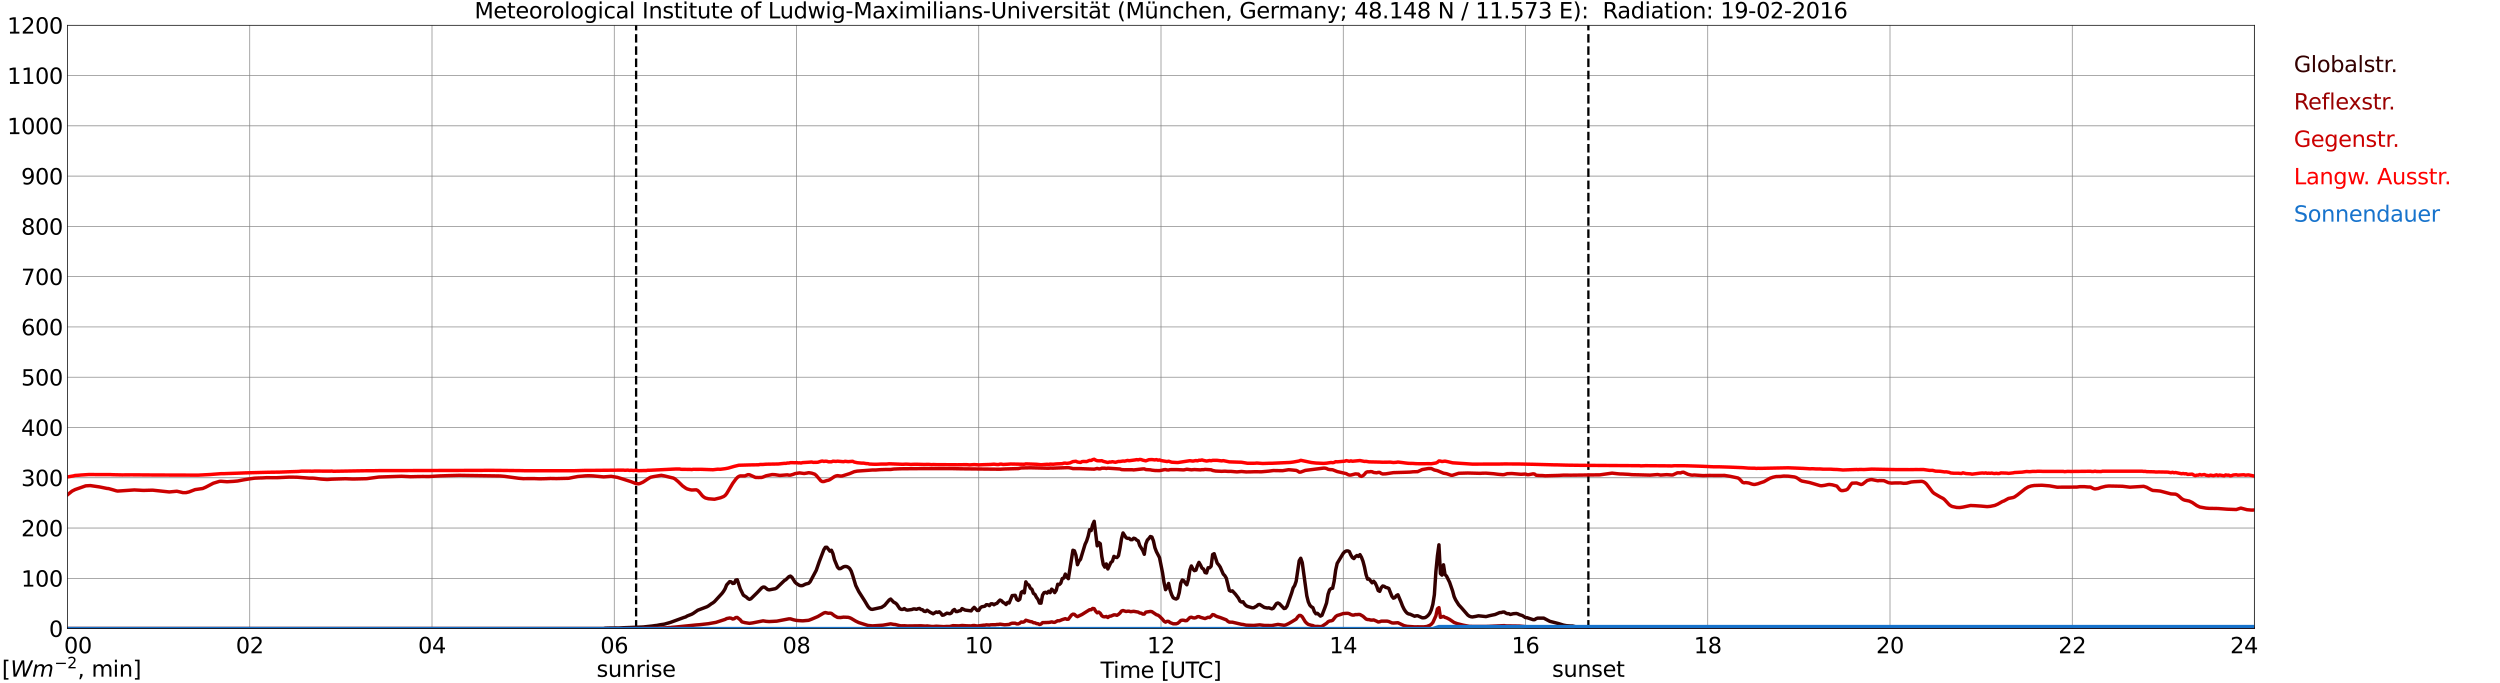 <?xml version="1.0" encoding="utf-8" standalone="no"?>
<!DOCTYPE svg PUBLIC "-//W3C//DTD SVG 1.1//EN"
  "http://www.w3.org/Graphics/SVG/1.1/DTD/svg11.dtd">
<svg xmlns:xlink="http://www.w3.org/1999/xlink" width="1085.4pt" height="296.64pt" viewBox="0 0 1085.4 296.64" xmlns="http://www.w3.org/2000/svg" version="1.1">
 <defs>
  <style type="text/css">*{stroke-linejoin: round; stroke-linecap: butt}</style>
 </defs>
 <g id="figure_1">
  <g id="patch_1">
   <path d="M 0 296.64 
L 1085.4 296.64 
L 1085.4 0 
L 0 0 
z
" style="fill: #ffffff"/>
  </g>
  <g id="axes_1">
   <g id="patch_2">
    <path d="M 29.306 272.909 
L 978.814 272.909 
L 978.814 10.976 
L 29.306 10.976 
z
" style="fill: #ffffff"/>
   </g>
   <g id="patch_3">
    <path d="M 978.814 272.909 
L 978.814 272.909 
L 978.814 10.976 
L 978.814 10.976 
z
" clip-path="url(#p96a15d35a8)" style="fill: #d3d3d3; opacity: 0.25; stroke: #d3d3d3; stroke-linejoin: miter"/>
   </g>
   <g id="matplotlib.axis_1">
    <g id="xtick_1">
     <g id="line2d_1">
      <path d="M 29.306 272.909 
L 29.306 10.976 
" clip-path="url(#p96a15d35a8)" style="fill: none; stroke: #808080; stroke-width: 0.3; stroke-linecap: square"/>
     </g>
     <g id="line2d_2"/>
     <g id="text_1">
      <!--    00 -->
      <g transform="translate(18.733 283.627) scale(0.095 -0.095)">
       <defs>
        <path id="DejaVuSans-20" transform="scale(0.016)"/>
        <path id="DejaVuSans-30" d="M 2034 4250 
Q 1547 4250 1301 3770 
Q 1056 3291 1056 2328 
Q 1056 1369 1301 889 
Q 1547 409 2034 409 
Q 2525 409 2770 889 
Q 3016 1369 3016 2328 
Q 3016 3291 2770 3770 
Q 2525 4250 2034 4250 
z
M 2034 4750 
Q 2819 4750 3233 4129 
Q 3647 3509 3647 2328 
Q 3647 1150 3233 529 
Q 2819 -91 2034 -91 
Q 1250 -91 836 529 
Q 422 1150 422 2328 
Q 422 3509 836 4129 
Q 1250 4750 2034 4750 
z
" transform="scale(0.016)"/>
       </defs>
       <use xlink:href="#DejaVuSans-20"/>
       <use xlink:href="#DejaVuSans-20" transform="translate(31.787 0)"/>
       <use xlink:href="#DejaVuSans-20" transform="translate(63.574 0)"/>
       <use xlink:href="#DejaVuSans-30" transform="translate(95.361 0)"/>
       <use xlink:href="#DejaVuSans-30" transform="translate(158.984 0)"/>
      </g>
     </g>
    </g>
    <g id="xtick_2">
     <g id="line2d_3">
      <path d="M 108.431 272.909 
L 108.431 10.976 
" clip-path="url(#p96a15d35a8)" style="fill: none; stroke: #808080; stroke-width: 0.3; stroke-linecap: square"/>
     </g>
     <g id="line2d_4"/>
     <g id="text_2">
      <!-- 02 -->
      <g transform="translate(102.387 283.627) scale(0.095 -0.095)">
       <defs>
        <path id="DejaVuSans-32" d="M 1228 531 
L 3431 531 
L 3431 0 
L 469 0 
L 469 531 
Q 828 903 1448 1529 
Q 2069 2156 2228 2338 
Q 2531 2678 2651 2914 
Q 2772 3150 2772 3378 
Q 2772 3750 2511 3984 
Q 2250 4219 1831 4219 
Q 1534 4219 1204 4116 
Q 875 4013 500 3803 
L 500 4441 
Q 881 4594 1212 4672 
Q 1544 4750 1819 4750 
Q 2544 4750 2975 4387 
Q 3406 4025 3406 3419 
Q 3406 3131 3298 2873 
Q 3191 2616 2906 2266 
Q 2828 2175 2409 1742 
Q 1991 1309 1228 531 
z
" transform="scale(0.016)"/>
       </defs>
       <use xlink:href="#DejaVuSans-30"/>
       <use xlink:href="#DejaVuSans-32" transform="translate(63.623 0)"/>
      </g>
     </g>
    </g>
    <g id="xtick_3">
     <g id="line2d_5">
      <path d="M 187.557 272.909 
L 187.557 10.976 
" clip-path="url(#p96a15d35a8)" style="fill: none; stroke: #808080; stroke-width: 0.3; stroke-linecap: square"/>
     </g>
     <g id="line2d_6"/>
     <g id="text_3">
      <!-- 04 -->
      <g transform="translate(181.513 283.627) scale(0.095 -0.095)">
       <defs>
        <path id="DejaVuSans-34" d="M 2419 4116 
L 825 1625 
L 2419 1625 
L 2419 4116 
z
M 2253 4666 
L 3047 4666 
L 3047 1625 
L 3713 1625 
L 3713 1100 
L 3047 1100 
L 3047 0 
L 2419 0 
L 2419 1100 
L 313 1100 
L 313 1709 
L 2253 4666 
z
" transform="scale(0.016)"/>
       </defs>
       <use xlink:href="#DejaVuSans-30"/>
       <use xlink:href="#DejaVuSans-34" transform="translate(63.623 0)"/>
      </g>
     </g>
    </g>
    <g id="xtick_4">
     <g id="line2d_7">
      <path d="M 266.683 272.909 
L 266.683 10.976 
" clip-path="url(#p96a15d35a8)" style="fill: none; stroke: #808080; stroke-width: 0.3; stroke-linecap: square"/>
     </g>
     <g id="line2d_8"/>
     <g id="text_4">
      <!-- 06 -->
      <g transform="translate(260.638 283.627) scale(0.095 -0.095)">
       <defs>
        <path id="DejaVuSans-36" d="M 2113 2584 
Q 1688 2584 1439 2293 
Q 1191 2003 1191 1497 
Q 1191 994 1439 701 
Q 1688 409 2113 409 
Q 2538 409 2786 701 
Q 3034 994 3034 1497 
Q 3034 2003 2786 2293 
Q 2538 2584 2113 2584 
z
M 3366 4563 
L 3366 3988 
Q 3128 4100 2886 4159 
Q 2644 4219 2406 4219 
Q 1781 4219 1451 3797 
Q 1122 3375 1075 2522 
Q 1259 2794 1537 2939 
Q 1816 3084 2150 3084 
Q 2853 3084 3261 2657 
Q 3669 2231 3669 1497 
Q 3669 778 3244 343 
Q 2819 -91 2113 -91 
Q 1303 -91 875 529 
Q 447 1150 447 2328 
Q 447 3434 972 4092 
Q 1497 4750 2381 4750 
Q 2619 4750 2861 4703 
Q 3103 4656 3366 4563 
z
" transform="scale(0.016)"/>
       </defs>
       <use xlink:href="#DejaVuSans-30"/>
       <use xlink:href="#DejaVuSans-36" transform="translate(63.623 0)"/>
      </g>
     </g>
    </g>
    <g id="xtick_5">
     <g id="line2d_9">
      <path d="M 345.808 272.909 
L 345.808 10.976 
" clip-path="url(#p96a15d35a8)" style="fill: none; stroke: #808080; stroke-width: 0.3; stroke-linecap: square"/>
     </g>
     <g id="line2d_10"/>
     <g id="text_5">
      <!-- 08 -->
      <g transform="translate(339.764 283.627) scale(0.095 -0.095)">
       <defs>
        <path id="DejaVuSans-38" d="M 2034 2216 
Q 1584 2216 1326 1975 
Q 1069 1734 1069 1313 
Q 1069 891 1326 650 
Q 1584 409 2034 409 
Q 2484 409 2743 651 
Q 3003 894 3003 1313 
Q 3003 1734 2745 1975 
Q 2488 2216 2034 2216 
z
M 1403 2484 
Q 997 2584 770 2862 
Q 544 3141 544 3541 
Q 544 4100 942 4425 
Q 1341 4750 2034 4750 
Q 2731 4750 3128 4425 
Q 3525 4100 3525 3541 
Q 3525 3141 3298 2862 
Q 3072 2584 2669 2484 
Q 3125 2378 3379 2068 
Q 3634 1759 3634 1313 
Q 3634 634 3220 271 
Q 2806 -91 2034 -91 
Q 1263 -91 848 271 
Q 434 634 434 1313 
Q 434 1759 690 2068 
Q 947 2378 1403 2484 
z
M 1172 3481 
Q 1172 3119 1398 2916 
Q 1625 2713 2034 2713 
Q 2441 2713 2670 2916 
Q 2900 3119 2900 3481 
Q 2900 3844 2670 4047 
Q 2441 4250 2034 4250 
Q 1625 4250 1398 4047 
Q 1172 3844 1172 3481 
z
" transform="scale(0.016)"/>
       </defs>
       <use xlink:href="#DejaVuSans-30"/>
       <use xlink:href="#DejaVuSans-38" transform="translate(63.623 0)"/>
      </g>
     </g>
    </g>
    <g id="xtick_6">
     <g id="line2d_11">
      <path d="M 424.934 272.909 
L 424.934 10.976 
" clip-path="url(#p96a15d35a8)" style="fill: none; stroke: #808080; stroke-width: 0.3; stroke-linecap: square"/>
     </g>
     <g id="line2d_12"/>
     <g id="text_6">
      <!-- 10 -->
      <g transform="translate(418.89 283.627) scale(0.095 -0.095)">
       <defs>
        <path id="DejaVuSans-31" d="M 794 531 
L 1825 531 
L 1825 4091 
L 703 3866 
L 703 4441 
L 1819 4666 
L 2450 4666 
L 2450 531 
L 3481 531 
L 3481 0 
L 794 0 
L 794 531 
z
" transform="scale(0.016)"/>
       </defs>
       <use xlink:href="#DejaVuSans-31"/>
       <use xlink:href="#DejaVuSans-30" transform="translate(63.623 0)"/>
      </g>
     </g>
    </g>
    <g id="xtick_7">
     <g id="line2d_13">
      <path d="M 504.06 272.909 
L 504.06 10.976 
" clip-path="url(#p96a15d35a8)" style="fill: none; stroke: #808080; stroke-width: 0.3; stroke-linecap: square"/>
     </g>
     <g id="line2d_14"/>
     <g id="text_7">
      <!-- 12 -->
      <g transform="translate(498.015 283.627) scale(0.095 -0.095)">
       <use xlink:href="#DejaVuSans-31"/>
       <use xlink:href="#DejaVuSans-32" transform="translate(63.623 0)"/>
      </g>
     </g>
    </g>
    <g id="xtick_8">
     <g id="line2d_15">
      <path d="M 583.185 272.909 
L 583.185 10.976 
" clip-path="url(#p96a15d35a8)" style="fill: none; stroke: #808080; stroke-width: 0.3; stroke-linecap: square"/>
     </g>
     <g id="line2d_16"/>
     <g id="text_8">
      <!-- 14 -->
      <g transform="translate(577.141 283.627) scale(0.095 -0.095)">
       <use xlink:href="#DejaVuSans-31"/>
       <use xlink:href="#DejaVuSans-34" transform="translate(63.623 0)"/>
      </g>
     </g>
    </g>
    <g id="xtick_9">
     <g id="line2d_17">
      <path d="M 662.311 272.909 
L 662.311 10.976 
" clip-path="url(#p96a15d35a8)" style="fill: none; stroke: #808080; stroke-width: 0.3; stroke-linecap: square"/>
     </g>
     <g id="line2d_18"/>
     <g id="text_9">
      <!-- 16 -->
      <g transform="translate(656.267 283.627) scale(0.095 -0.095)">
       <use xlink:href="#DejaVuSans-31"/>
       <use xlink:href="#DejaVuSans-36" transform="translate(63.623 0)"/>
      </g>
     </g>
    </g>
    <g id="xtick_10">
     <g id="line2d_19">
      <path d="M 741.437 272.909 
L 741.437 10.976 
" clip-path="url(#p96a15d35a8)" style="fill: none; stroke: #808080; stroke-width: 0.3; stroke-linecap: square"/>
     </g>
     <g id="line2d_20"/>
     <g id="text_10">
      <!-- 18 -->
      <g transform="translate(735.392 283.627) scale(0.095 -0.095)">
       <use xlink:href="#DejaVuSans-31"/>
       <use xlink:href="#DejaVuSans-38" transform="translate(63.623 0)"/>
      </g>
     </g>
    </g>
    <g id="xtick_11">
     <g id="line2d_21">
      <path d="M 820.562 272.909 
L 820.562 10.976 
" clip-path="url(#p96a15d35a8)" style="fill: none; stroke: #808080; stroke-width: 0.3; stroke-linecap: square"/>
     </g>
     <g id="line2d_22"/>
     <g id="text_11">
      <!-- 20 -->
      <g transform="translate(814.518 283.627) scale(0.095 -0.095)">
       <use xlink:href="#DejaVuSans-32"/>
       <use xlink:href="#DejaVuSans-30" transform="translate(63.623 0)"/>
      </g>
     </g>
    </g>
    <g id="xtick_12">
     <g id="line2d_23">
      <path d="M 899.688 272.909 
L 899.688 10.976 
" clip-path="url(#p96a15d35a8)" style="fill: none; stroke: #808080; stroke-width: 0.3; stroke-linecap: square"/>
     </g>
     <g id="line2d_24"/>
     <g id="text_12">
      <!-- 22 -->
      <g transform="translate(893.644 283.627) scale(0.095 -0.095)">
       <use xlink:href="#DejaVuSans-32"/>
       <use xlink:href="#DejaVuSans-32" transform="translate(63.623 0)"/>
      </g>
     </g>
    </g>
    <g id="xtick_13">
     <g id="line2d_25">
      <path d="M 978.814 272.909 
L 978.814 10.976 
" clip-path="url(#p96a15d35a8)" style="fill: none; stroke: #808080; stroke-width: 0.3; stroke-linecap: square"/>
     </g>
     <g id="line2d_26"/>
     <g id="text_13">
      <!-- 24    -->
      <g transform="translate(968.241 283.627) scale(0.095 -0.095)">
       <use xlink:href="#DejaVuSans-32"/>
       <use xlink:href="#DejaVuSans-34" transform="translate(63.623 0)"/>
       <use xlink:href="#DejaVuSans-20" transform="translate(127.246 0)"/>
       <use xlink:href="#DejaVuSans-20" transform="translate(159.033 0)"/>
       <use xlink:href="#DejaVuSans-20" transform="translate(190.82 0)"/>
      </g>
     </g>
    </g>
    <g id="text_14">
     <!-- Time [UTC] -->
     <g transform="translate(477.806 294.322) scale(0.095 -0.095)">
      <defs>
       <path id="DejaVuSans-54" d="M -19 4666 
L 3928 4666 
L 3928 4134 
L 2272 4134 
L 2272 0 
L 1638 0 
L 1638 4134 
L -19 4134 
L -19 4666 
z
" transform="scale(0.016)"/>
       <path id="DejaVuSans-69" d="M 603 3500 
L 1178 3500 
L 1178 0 
L 603 0 
L 603 3500 
z
M 603 4863 
L 1178 4863 
L 1178 4134 
L 603 4134 
L 603 4863 
z
" transform="scale(0.016)"/>
       <path id="DejaVuSans-6d" d="M 3328 2828 
Q 3544 3216 3844 3400 
Q 4144 3584 4550 3584 
Q 5097 3584 5394 3201 
Q 5691 2819 5691 2113 
L 5691 0 
L 5113 0 
L 5113 2094 
Q 5113 2597 4934 2840 
Q 4756 3084 4391 3084 
Q 3944 3084 3684 2787 
Q 3425 2491 3425 1978 
L 3425 0 
L 2847 0 
L 2847 2094 
Q 2847 2600 2669 2842 
Q 2491 3084 2119 3084 
Q 1678 3084 1418 2786 
Q 1159 2488 1159 1978 
L 1159 0 
L 581 0 
L 581 3500 
L 1159 3500 
L 1159 2956 
Q 1356 3278 1631 3431 
Q 1906 3584 2284 3584 
Q 2666 3584 2933 3390 
Q 3200 3197 3328 2828 
z
" transform="scale(0.016)"/>
       <path id="DejaVuSans-65" d="M 3597 1894 
L 3597 1613 
L 953 1613 
Q 991 1019 1311 708 
Q 1631 397 2203 397 
Q 2534 397 2845 478 
Q 3156 559 3463 722 
L 3463 178 
Q 3153 47 2828 -22 
Q 2503 -91 2169 -91 
Q 1331 -91 842 396 
Q 353 884 353 1716 
Q 353 2575 817 3079 
Q 1281 3584 2069 3584 
Q 2775 3584 3186 3129 
Q 3597 2675 3597 1894 
z
M 3022 2063 
Q 3016 2534 2758 2815 
Q 2500 3097 2075 3097 
Q 1594 3097 1305 2825 
Q 1016 2553 972 2059 
L 3022 2063 
z
" transform="scale(0.016)"/>
       <path id="DejaVuSans-5b" d="M 550 4863 
L 1875 4863 
L 1875 4416 
L 1125 4416 
L 1125 -397 
L 1875 -397 
L 1875 -844 
L 550 -844 
L 550 4863 
z
" transform="scale(0.016)"/>
       <path id="DejaVuSans-55" d="M 556 4666 
L 1191 4666 
L 1191 1831 
Q 1191 1081 1462 751 
Q 1734 422 2344 422 
Q 2950 422 3222 751 
Q 3494 1081 3494 1831 
L 3494 4666 
L 4128 4666 
L 4128 1753 
Q 4128 841 3676 375 
Q 3225 -91 2344 -91 
Q 1459 -91 1007 375 
Q 556 841 556 1753 
L 556 4666 
z
" transform="scale(0.016)"/>
       <path id="DejaVuSans-43" d="M 4122 4306 
L 4122 3641 
Q 3803 3938 3442 4084 
Q 3081 4231 2675 4231 
Q 1875 4231 1450 3742 
Q 1025 3253 1025 2328 
Q 1025 1406 1450 917 
Q 1875 428 2675 428 
Q 3081 428 3442 575 
Q 3803 722 4122 1019 
L 4122 359 
Q 3791 134 3420 21 
Q 3050 -91 2638 -91 
Q 1578 -91 968 557 
Q 359 1206 359 2328 
Q 359 3453 968 4101 
Q 1578 4750 2638 4750 
Q 3056 4750 3426 4639 
Q 3797 4528 4122 4306 
z
" transform="scale(0.016)"/>
       <path id="DejaVuSans-5d" d="M 1947 4863 
L 1947 -844 
L 622 -844 
L 622 -397 
L 1369 -397 
L 1369 4416 
L 622 4416 
L 622 4863 
L 1947 4863 
z
" transform="scale(0.016)"/>
      </defs>
      <use xlink:href="#DejaVuSans-54"/>
      <use xlink:href="#DejaVuSans-69" transform="translate(57.959 0)"/>
      <use xlink:href="#DejaVuSans-6d" transform="translate(85.742 0)"/>
      <use xlink:href="#DejaVuSans-65" transform="translate(183.154 0)"/>
      <use xlink:href="#DejaVuSans-20" transform="translate(244.678 0)"/>
      <use xlink:href="#DejaVuSans-5b" transform="translate(276.465 0)"/>
      <use xlink:href="#DejaVuSans-55" transform="translate(315.479 0)"/>
      <use xlink:href="#DejaVuSans-54" transform="translate(388.672 0)"/>
      <use xlink:href="#DejaVuSans-43" transform="translate(443.881 0)"/>
      <use xlink:href="#DejaVuSans-5d" transform="translate(513.705 0)"/>
     </g>
    </g>
   </g>
   <g id="matplotlib.axis_2">
    <g id="ytick_1">
     <g id="line2d_27">
      <path d="M 29.306 272.909 
L 978.814 272.909 
" clip-path="url(#p96a15d35a8)" style="fill: none; stroke: #808080; stroke-width: 0.3; stroke-linecap: square"/>
     </g>
     <g id="line2d_28"/>
     <g id="text_15">
      <!-- 0 -->
      <g transform="translate(21.261 276.518) scale(0.095 -0.095)">
       <use xlink:href="#DejaVuSans-30"/>
      </g>
     </g>
    </g>
    <g id="ytick_2">
     <g id="line2d_29">
      <path d="M 29.306 251.081 
L 978.814 251.081 
" clip-path="url(#p96a15d35a8)" style="fill: none; stroke: #808080; stroke-width: 0.3; stroke-linecap: square"/>
     </g>
     <g id="line2d_30"/>
     <g id="text_16">
      <!-- 100 -->
      <g transform="translate(9.173 254.69) scale(0.095 -0.095)">
       <use xlink:href="#DejaVuSans-31"/>
       <use xlink:href="#DejaVuSans-30" transform="translate(63.623 0)"/>
       <use xlink:href="#DejaVuSans-30" transform="translate(127.246 0)"/>
      </g>
     </g>
    </g>
    <g id="ytick_3">
     <g id="line2d_31">
      <path d="M 29.306 229.253 
L 978.814 229.253 
" clip-path="url(#p96a15d35a8)" style="fill: none; stroke: #808080; stroke-width: 0.3; stroke-linecap: square"/>
     </g>
     <g id="line2d_32"/>
     <g id="text_17">
      <!-- 200 -->
      <g transform="translate(9.173 232.863) scale(0.095 -0.095)">
       <use xlink:href="#DejaVuSans-32"/>
       <use xlink:href="#DejaVuSans-30" transform="translate(63.623 0)"/>
       <use xlink:href="#DejaVuSans-30" transform="translate(127.246 0)"/>
      </g>
     </g>
    </g>
    <g id="ytick_4">
     <g id="line2d_33">
      <path d="M 29.306 207.426 
L 978.814 207.426 
" clip-path="url(#p96a15d35a8)" style="fill: none; stroke: #808080; stroke-width: 0.3; stroke-linecap: square"/>
     </g>
     <g id="line2d_34"/>
     <g id="text_18">
      <!-- 300 -->
      <g transform="translate(9.173 211.035) scale(0.095 -0.095)">
       <defs>
        <path id="DejaVuSans-33" d="M 2597 2516 
Q 3050 2419 3304 2112 
Q 3559 1806 3559 1356 
Q 3559 666 3084 287 
Q 2609 -91 1734 -91 
Q 1441 -91 1130 -33 
Q 819 25 488 141 
L 488 750 
Q 750 597 1062 519 
Q 1375 441 1716 441 
Q 2309 441 2620 675 
Q 2931 909 2931 1356 
Q 2931 1769 2642 2001 
Q 2353 2234 1838 2234 
L 1294 2234 
L 1294 2753 
L 1863 2753 
Q 2328 2753 2575 2939 
Q 2822 3125 2822 3475 
Q 2822 3834 2567 4026 
Q 2313 4219 1838 4219 
Q 1578 4219 1281 4162 
Q 984 4106 628 3988 
L 628 4550 
Q 988 4650 1302 4700 
Q 1616 4750 1894 4750 
Q 2613 4750 3031 4423 
Q 3450 4097 3450 3541 
Q 3450 3153 3228 2886 
Q 3006 2619 2597 2516 
z
" transform="scale(0.016)"/>
       </defs>
       <use xlink:href="#DejaVuSans-33"/>
       <use xlink:href="#DejaVuSans-30" transform="translate(63.623 0)"/>
       <use xlink:href="#DejaVuSans-30" transform="translate(127.246 0)"/>
      </g>
     </g>
    </g>
    <g id="ytick_5">
     <g id="line2d_35">
      <path d="M 29.306 185.598 
L 978.814 185.598 
" clip-path="url(#p96a15d35a8)" style="fill: none; stroke: #808080; stroke-width: 0.3; stroke-linecap: square"/>
     </g>
     <g id="line2d_36"/>
     <g id="text_19">
      <!-- 400 -->
      <g transform="translate(9.173 189.207) scale(0.095 -0.095)">
       <use xlink:href="#DejaVuSans-34"/>
       <use xlink:href="#DejaVuSans-30" transform="translate(63.623 0)"/>
       <use xlink:href="#DejaVuSans-30" transform="translate(127.246 0)"/>
      </g>
     </g>
    </g>
    <g id="ytick_6">
     <g id="line2d_37">
      <path d="M 29.306 163.77 
L 978.814 163.77 
" clip-path="url(#p96a15d35a8)" style="fill: none; stroke: #808080; stroke-width: 0.3; stroke-linecap: square"/>
     </g>
     <g id="line2d_38"/>
     <g id="text_20">
      <!-- 500 -->
      <g transform="translate(9.173 167.379) scale(0.095 -0.095)">
       <defs>
        <path id="DejaVuSans-35" d="M 691 4666 
L 3169 4666 
L 3169 4134 
L 1269 4134 
L 1269 2991 
Q 1406 3038 1543 3061 
Q 1681 3084 1819 3084 
Q 2600 3084 3056 2656 
Q 3513 2228 3513 1497 
Q 3513 744 3044 326 
Q 2575 -91 1722 -91 
Q 1428 -91 1123 -41 
Q 819 9 494 109 
L 494 744 
Q 775 591 1075 516 
Q 1375 441 1709 441 
Q 2250 441 2565 725 
Q 2881 1009 2881 1497 
Q 2881 1984 2565 2268 
Q 2250 2553 1709 2553 
Q 1456 2553 1204 2497 
Q 953 2441 691 2322 
L 691 4666 
z
" transform="scale(0.016)"/>
       </defs>
       <use xlink:href="#DejaVuSans-35"/>
       <use xlink:href="#DejaVuSans-30" transform="translate(63.623 0)"/>
       <use xlink:href="#DejaVuSans-30" transform="translate(127.246 0)"/>
      </g>
     </g>
    </g>
    <g id="ytick_7">
     <g id="line2d_39">
      <path d="M 29.306 141.942 
L 978.814 141.942 
" clip-path="url(#p96a15d35a8)" style="fill: none; stroke: #808080; stroke-width: 0.3; stroke-linecap: square"/>
     </g>
     <g id="line2d_40"/>
     <g id="text_21">
      <!-- 600 -->
      <g transform="translate(9.173 145.551) scale(0.095 -0.095)">
       <use xlink:href="#DejaVuSans-36"/>
       <use xlink:href="#DejaVuSans-30" transform="translate(63.623 0)"/>
       <use xlink:href="#DejaVuSans-30" transform="translate(127.246 0)"/>
      </g>
     </g>
    </g>
    <g id="ytick_8">
     <g id="line2d_41">
      <path d="M 29.306 120.114 
L 978.814 120.114 
" clip-path="url(#p96a15d35a8)" style="fill: none; stroke: #808080; stroke-width: 0.3; stroke-linecap: square"/>
     </g>
     <g id="line2d_42"/>
     <g id="text_22">
      <!-- 700 -->
      <g transform="translate(9.173 123.724) scale(0.095 -0.095)">
       <defs>
        <path id="DejaVuSans-37" d="M 525 4666 
L 3525 4666 
L 3525 4397 
L 1831 0 
L 1172 0 
L 2766 4134 
L 525 4134 
L 525 4666 
z
" transform="scale(0.016)"/>
       </defs>
       <use xlink:href="#DejaVuSans-37"/>
       <use xlink:href="#DejaVuSans-30" transform="translate(63.623 0)"/>
       <use xlink:href="#DejaVuSans-30" transform="translate(127.246 0)"/>
      </g>
     </g>
    </g>
    <g id="ytick_9">
     <g id="line2d_43">
      <path d="M 29.306 98.287 
L 978.814 98.287 
" clip-path="url(#p96a15d35a8)" style="fill: none; stroke: #808080; stroke-width: 0.3; stroke-linecap: square"/>
     </g>
     <g id="line2d_44"/>
     <g id="text_23">
      <!-- 800 -->
      <g transform="translate(9.173 101.896) scale(0.095 -0.095)">
       <use xlink:href="#DejaVuSans-38"/>
       <use xlink:href="#DejaVuSans-30" transform="translate(63.623 0)"/>
       <use xlink:href="#DejaVuSans-30" transform="translate(127.246 0)"/>
      </g>
     </g>
    </g>
    <g id="ytick_10">
     <g id="line2d_45">
      <path d="M 29.306 76.459 
L 978.814 76.459 
" clip-path="url(#p96a15d35a8)" style="fill: none; stroke: #808080; stroke-width: 0.3; stroke-linecap: square"/>
     </g>
     <g id="line2d_46"/>
     <g id="text_24">
      <!-- 900 -->
      <g transform="translate(9.173 80.068) scale(0.095 -0.095)">
       <defs>
        <path id="DejaVuSans-39" d="M 703 97 
L 703 672 
Q 941 559 1184 500 
Q 1428 441 1663 441 
Q 2288 441 2617 861 
Q 2947 1281 2994 2138 
Q 2813 1869 2534 1725 
Q 2256 1581 1919 1581 
Q 1219 1581 811 2004 
Q 403 2428 403 3163 
Q 403 3881 828 4315 
Q 1253 4750 1959 4750 
Q 2769 4750 3195 4129 
Q 3622 3509 3622 2328 
Q 3622 1225 3098 567 
Q 2575 -91 1691 -91 
Q 1453 -91 1209 -44 
Q 966 3 703 97 
z
M 1959 2075 
Q 2384 2075 2632 2365 
Q 2881 2656 2881 3163 
Q 2881 3666 2632 3958 
Q 2384 4250 1959 4250 
Q 1534 4250 1286 3958 
Q 1038 3666 1038 3163 
Q 1038 2656 1286 2365 
Q 1534 2075 1959 2075 
z
" transform="scale(0.016)"/>
       </defs>
       <use xlink:href="#DejaVuSans-39"/>
       <use xlink:href="#DejaVuSans-30" transform="translate(63.623 0)"/>
       <use xlink:href="#DejaVuSans-30" transform="translate(127.246 0)"/>
      </g>
     </g>
    </g>
    <g id="ytick_11">
     <g id="line2d_47">
      <path d="M 29.306 54.631 
L 978.814 54.631 
" clip-path="url(#p96a15d35a8)" style="fill: none; stroke: #808080; stroke-width: 0.3; stroke-linecap: square"/>
     </g>
     <g id="line2d_48"/>
     <g id="text_25">
      <!-- 1000 -->
      <g transform="translate(3.128 58.24) scale(0.095 -0.095)">
       <use xlink:href="#DejaVuSans-31"/>
       <use xlink:href="#DejaVuSans-30" transform="translate(63.623 0)"/>
       <use xlink:href="#DejaVuSans-30" transform="translate(127.246 0)"/>
       <use xlink:href="#DejaVuSans-30" transform="translate(190.869 0)"/>
      </g>
     </g>
    </g>
    <g id="ytick_12">
     <g id="line2d_49">
      <path d="M 29.306 32.803 
L 978.814 32.803 
" clip-path="url(#p96a15d35a8)" style="fill: none; stroke: #808080; stroke-width: 0.3; stroke-linecap: square"/>
     </g>
     <g id="line2d_50"/>
     <g id="text_26">
      <!-- 1100 -->
      <g transform="translate(3.128 36.413) scale(0.095 -0.095)">
       <use xlink:href="#DejaVuSans-31"/>
       <use xlink:href="#DejaVuSans-31" transform="translate(63.623 0)"/>
       <use xlink:href="#DejaVuSans-30" transform="translate(127.246 0)"/>
       <use xlink:href="#DejaVuSans-30" transform="translate(190.869 0)"/>
      </g>
     </g>
    </g>
    <g id="ytick_13">
     <g id="line2d_51">
      <path d="M 29.306 10.976 
L 978.814 10.976 
" clip-path="url(#p96a15d35a8)" style="fill: none; stroke: #808080; stroke-width: 0.3; stroke-linecap: square"/>
     </g>
     <g id="line2d_52"/>
     <g id="text_27">
      <!-- 1200 -->
      <g transform="translate(3.128 14.585) scale(0.095 -0.095)">
       <use xlink:href="#DejaVuSans-31"/>
       <use xlink:href="#DejaVuSans-32" transform="translate(63.623 0)"/>
       <use xlink:href="#DejaVuSans-30" transform="translate(127.246 0)"/>
       <use xlink:href="#DejaVuSans-30" transform="translate(190.869 0)"/>
      </g>
     </g>
    </g>
   </g>
   <g id="line2d_53">
    <path d="M 276.178 272.909 
L 276.178 10.976 
" clip-path="url(#p96a15d35a8)" style="fill: none; stroke-dasharray: 3.7,1.6; stroke-dashoffset: 0; stroke: #000000"/>
   </g>
   <g id="line2d_54">
    <path d="M 689.609 272.909 
L 689.609 10.976 
" clip-path="url(#p96a15d35a8)" style="fill: none; stroke-dasharray: 3.7,1.6; stroke-dashoffset: 0; stroke: #000000"/>
   </g>
   <g id="line2d_55">
    <path d="M 29.306 272.909 
L 262.067 272.909 
L 262.726 272.758 
L 264.045 272.699 
L 267.342 272.66 
L 268.661 272.68 
L 270.639 272.544 
L 279.211 272.215 
L 283.167 271.789 
L 284.486 271.595 
L 285.145 271.538 
L 286.464 271.265 
L 288.442 270.975 
L 291.08 270.22 
L 297.014 268.05 
L 297.674 267.858 
L 298.333 267.45 
L 300.311 266.675 
L 300.971 266.308 
L 302.949 264.933 
L 306.905 263.442 
L 307.564 263.073 
L 308.883 262.104 
L 309.543 261.718 
L 310.202 261.194 
L 313.499 257.592 
L 314.158 256.702 
L 314.818 255.578 
L 315.477 253.951 
L 316.796 252.517 
L 317.455 252.616 
L 318.114 253.312 
L 318.774 253.233 
L 319.433 251.858 
L 320.093 251.723 
L 321.411 255.693 
L 322.73 258.387 
L 324.049 259.238 
L 324.708 259.858 
L 325.368 260.207 
L 326.027 259.954 
L 328.665 257.378 
L 330.643 255.287 
L 331.302 254.881 
L 331.961 254.901 
L 333.28 255.946 
L 333.94 256.101 
L 336.577 255.597 
L 337.236 255.228 
L 340.533 252.072 
L 341.193 251.666 
L 342.512 250.367 
L 343.171 250.116 
L 343.83 250.62 
L 345.149 252.731 
L 345.808 253.351 
L 347.127 254.163 
L 347.787 254.281 
L 348.446 254.222 
L 349.765 253.583 
L 351.083 253.253 
L 351.743 252.557 
L 354.38 247.617 
L 355.699 243.821 
L 357.677 238.65 
L 358.337 237.624 
L 358.996 237.605 
L 360.315 239.29 
L 360.974 238.901 
L 361.634 240.375 
L 362.293 243.007 
L 363.612 246.222 
L 364.271 246.901 
L 364.93 246.862 
L 366.249 246.067 
L 366.909 245.932 
L 367.568 245.971 
L 368.227 246.261 
L 368.887 246.822 
L 369.546 247.927 
L 370.206 249.826 
L 371.524 254.183 
L 372.843 256.837 
L 374.162 258.908 
L 375.481 260.982 
L 376.799 263.209 
L 377.459 264.003 
L 378.118 264.488 
L 378.777 264.564 
L 382.734 263.693 
L 384.053 262.822 
L 386.031 260.498 
L 386.69 260.092 
L 388.009 261.447 
L 388.668 261.757 
L 389.328 262.298 
L 390.646 264.254 
L 391.306 264.584 
L 391.965 264.584 
L 392.624 264.215 
L 393.284 264.719 
L 393.943 264.894 
L 395.921 264.623 
L 396.581 264.37 
L 397.24 264.389 
L 397.899 264.564 
L 398.559 264.274 
L 399.218 264.158 
L 399.878 264.643 
L 400.537 264.739 
L 401.196 265.398 
L 401.856 265.494 
L 402.515 264.933 
L 403.834 265.824 
L 405.153 266.483 
L 406.471 265.688 
L 407.131 265.9 
L 407.79 265.61 
L 408.45 266.173 
L 409.109 267.103 
L 409.768 267.004 
L 411.087 266.21 
L 412.406 266.463 
L 413.065 266.114 
L 413.725 265.029 
L 414.384 264.623 
L 415.043 265.514 
L 415.703 265.494 
L 416.362 265.223 
L 417.022 265.127 
L 417.681 264.215 
L 419 264.874 
L 420.978 265.127 
L 421.637 265.223 
L 422.297 264.352 
L 422.956 263.693 
L 424.275 265.049 
L 424.934 265.009 
L 425.593 263.907 
L 426.253 263.442 
L 427.572 263.209 
L 428.231 262.532 
L 428.89 262.569 
L 429.55 262.958 
L 430.209 262.163 
L 430.869 262.124 
L 431.528 262.569 
L 432.187 262.163 
L 432.847 261.949 
L 433.506 261.137 
L 434.165 260.517 
L 434.825 260.827 
L 435.484 261.543 
L 436.144 261.873 
L 436.803 262.473 
L 437.462 261.563 
L 438.122 261.794 
L 439.44 258.579 
L 440.759 258.463 
L 441.419 260.227 
L 442.078 260.672 
L 442.737 260.168 
L 443.397 257.167 
L 444.056 256.721 
L 444.716 257.418 
L 445.375 252.616 
L 446.034 253.681 
L 446.694 254.008 
L 447.353 255.423 
L 448.012 255.829 
L 448.672 257.651 
L 449.331 258.057 
L 449.991 259.354 
L 450.65 260.207 
L 451.309 261.833 
L 451.969 261.873 
L 452.628 258.367 
L 453.287 257.322 
L 453.947 257.147 
L 454.606 257.514 
L 455.266 256.721 
L 455.925 257.302 
L 456.584 255.791 
L 457.244 256.333 
L 457.903 257.282 
L 458.563 256.294 
L 459.222 253.661 
L 459.881 253.816 
L 460.541 253.196 
L 461.2 251.181 
L 461.859 250.968 
L 462.519 249.245 
L 463.178 250.522 
L 463.838 251.24 
L 465.816 238.901 
L 466.475 239.154 
L 467.134 241.09 
L 467.794 245.177 
L 468.453 243.609 
L 469.113 242.835 
L 471.091 236.325 
L 471.75 234.911 
L 472.409 232.879 
L 473.069 229.974 
L 473.728 230.36 
L 474.388 227.824 
L 475.047 226.333 
L 476.366 236.985 
L 477.025 235.551 
L 477.685 236.055 
L 478.344 241.536 
L 479.003 245.1 
L 479.663 246.222 
L 480.322 244.83 
L 480.981 247.017 
L 482.3 244.21 
L 482.96 243.686 
L 483.619 241.555 
L 484.278 241.942 
L 484.938 242.06 
L 485.597 241.285 
L 486.256 237.971 
L 486.916 233.885 
L 487.575 231.388 
L 488.894 233.459 
L 489.553 233.75 
L 490.213 233.711 
L 490.872 234.293 
L 491.532 234.311 
L 492.191 233.673 
L 492.85 233.865 
L 493.51 234.485 
L 494.169 234.835 
L 494.828 236.869 
L 496.147 238.98 
L 496.807 240.645 
L 497.466 236.17 
L 498.125 234.485 
L 498.785 233.809 
L 499.444 232.936 
L 500.103 233.15 
L 500.763 234.815 
L 501.422 237.799 
L 502.082 239.541 
L 503.4 242.06 
L 504.719 248.645 
L 505.379 252.943 
L 506.038 256.003 
L 506.697 255.073 
L 507.357 253.312 
L 508.016 256.178 
L 508.675 258.173 
L 509.335 259.509 
L 509.994 259.878 
L 510.654 260.072 
L 511.313 259.644 
L 511.972 257.341 
L 512.632 253.233 
L 513.291 251.801 
L 513.95 252.111 
L 514.61 253.137 
L 515.269 253.892 
L 515.929 251.607 
L 516.588 247.501 
L 517.247 245.72 
L 517.907 247.017 
L 518.566 247.752 
L 519.226 247.541 
L 519.885 245.565 
L 520.544 244.17 
L 521.204 245.292 
L 521.863 246.667 
L 522.522 247.036 
L 523.182 248.566 
L 523.841 248.761 
L 524.501 246.495 
L 525.16 246.512 
L 525.819 245.836 
L 526.479 240.761 
L 527.138 240.394 
L 528.457 244.48 
L 529.116 245.236 
L 529.776 246.222 
L 531.094 249.245 
L 531.754 249.922 
L 532.413 251.026 
L 533.732 256.333 
L 534.391 256.702 
L 535.051 256.527 
L 536.369 257.959 
L 537.688 259.683 
L 538.348 260.982 
L 539.007 261.388 
L 539.666 261.253 
L 540.326 262.259 
L 540.985 262.938 
L 541.644 263.287 
L 543.623 263.868 
L 544.282 263.868 
L 545.601 263.113 
L 546.26 262.512 
L 546.919 262.434 
L 548.898 263.713 
L 550.216 263.964 
L 550.876 263.887 
L 552.195 264.333 
L 552.854 264.062 
L 554.173 262.047 
L 554.832 261.794 
L 555.491 262.124 
L 557.47 264.197 
L 558.129 264.042 
L 558.788 263.132 
L 560.766 257.457 
L 561.426 255.248 
L 562.085 254.242 
L 562.745 252.343 
L 564.063 243.454 
L 564.723 242.37 
L 565.382 244.247 
L 567.36 258.677 
L 568.02 261.312 
L 568.679 262.744 
L 569.338 263.442 
L 569.998 263.809 
L 570.657 265.572 
L 571.317 266.483 
L 571.976 266.288 
L 573.295 267.489 
L 573.954 267.12 
L 575.273 263.673 
L 575.932 261.774 
L 576.592 257.998 
L 577.251 256.101 
L 577.91 255.519 
L 578.57 255.383 
L 579.229 252.343 
L 579.889 247.541 
L 580.548 244.596 
L 583.185 240.22 
L 583.845 239.541 
L 584.504 239.211 
L 585.164 239.174 
L 585.823 239.464 
L 586.482 240.975 
L 587.142 242.06 
L 587.801 242.505 
L 588.46 241.691 
L 589.12 241.187 
L 589.779 241.595 
L 590.439 240.8 
L 591.098 241.961 
L 591.757 243.686 
L 592.417 246.222 
L 593.076 249.437 
L 593.736 251.432 
L 594.395 251.336 
L 595.714 253.041 
L 596.373 252.343 
L 597.032 253.098 
L 597.692 254.473 
L 598.351 256.372 
L 599.011 256.739 
L 599.67 255.152 
L 600.329 254.416 
L 600.989 254.591 
L 601.648 255.036 
L 602.307 255.191 
L 602.967 255.482 
L 604.286 258.852 
L 604.945 259.703 
L 605.604 259.472 
L 606.264 258.579 
L 606.923 258.232 
L 608.242 261.329 
L 608.901 263.073 
L 609.561 264.429 
L 610.22 265.437 
L 610.879 266.173 
L 611.539 266.539 
L 612.198 266.657 
L 614.176 267.548 
L 614.836 267.354 
L 615.495 267.334 
L 617.473 268.225 
L 618.133 268.225 
L 618.792 268.109 
L 619.451 267.683 
L 620.111 267.103 
L 620.77 266.21 
L 621.429 264.739 
L 622.089 262.377 
L 622.748 258.173 
L 623.408 248.121 
L 624.067 241.341 
L 624.726 236.539 
L 625.386 249.051 
L 626.045 249.691 
L 626.705 245.216 
L 627.364 249.437 
L 628.023 250.116 
L 629.342 252.768 
L 630.661 256.584 
L 631.32 259.026 
L 631.98 260.458 
L 633.298 262.569 
L 634.617 264.003 
L 637.255 267.044 
L 637.914 267.509 
L 638.573 267.76 
L 639.233 267.858 
L 640.552 267.644 
L 641.87 267.354 
L 645.167 267.703 
L 646.486 267.354 
L 647.805 267.063 
L 649.123 266.793 
L 651.102 265.959 
L 651.761 265.939 
L 652.42 265.745 
L 653.08 265.708 
L 653.739 266.153 
L 654.399 266.424 
L 655.058 266.424 
L 655.717 266.773 
L 657.036 266.443 
L 658.355 266.347 
L 659.014 266.539 
L 659.674 266.869 
L 660.992 267.275 
L 662.311 268.148 
L 662.97 268.168 
L 665.608 269.039 
L 666.267 269.039 
L 666.927 268.593 
L 667.586 268.36 
L 670.224 268.36 
L 672.861 269.755 
L 674.839 270.259 
L 676.817 270.781 
L 678.796 271.401 
L 680.114 271.654 
L 682.092 271.789 
L 682.752 271.789 
L 684.73 272.274 
L 688.027 272.66 
L 691.324 272.758 
L 700.555 272.894 
L 705.83 272.909 
L 978.154 272.909 
L 978.154 272.909 
" clip-path="url(#p96a15d35a8)" style="fill: none; stroke: #330000; stroke-width: 1.5; stroke-linecap: square"/>
   </g>
   <g id="line2d_56">
    <path d="M 29.306 272.909 
L 278.552 272.909 
L 279.211 272.78 
L 282.508 272.78 
L 289.761 272.549 
L 290.42 272.431 
L 291.08 272.47 
L 291.739 272.354 
L 293.058 272.258 
L 302.289 271.328 
L 303.608 271.23 
L 307.564 270.785 
L 310.861 270.204 
L 314.818 268.925 
L 315.477 268.559 
L 316.796 268.308 
L 317.455 268.423 
L 318.114 268.753 
L 318.774 268.598 
L 319.433 268.113 
L 320.093 268.074 
L 321.411 269.12 
L 322.071 269.973 
L 323.39 270.32 
L 325.368 270.63 
L 326.686 270.455 
L 331.302 269.545 
L 332.621 269.759 
L 333.94 269.855 
L 337.236 269.683 
L 342.512 268.674 
L 343.171 268.674 
L 344.49 269.08 
L 345.808 269.373 
L 348.446 269.545 
L 351.083 269.314 
L 352.402 268.81 
L 355.04 267.688 
L 357.677 266.138 
L 358.337 265.944 
L 359.655 266.254 
L 360.315 266.195 
L 360.974 266.312 
L 362.293 267.338 
L 363.612 268.054 
L 364.93 268.113 
L 366.249 267.939 
L 368.227 268.015 
L 368.887 268.19 
L 369.546 268.48 
L 371.524 269.663 
L 372.843 270.3 
L 376.799 271.54 
L 378.777 271.734 
L 383.393 271.425 
L 386.69 270.844 
L 388.009 271.095 
L 388.668 271.134 
L 390.646 271.638 
L 391.306 271.715 
L 392.624 271.676 
L 393.943 271.774 
L 399.878 271.695 
L 401.856 271.831 
L 402.515 271.754 
L 404.493 271.985 
L 405.153 272.005 
L 406.471 271.87 
L 409.768 272.064 
L 411.087 271.968 
L 412.406 271.985 
L 413.725 271.638 
L 416.362 271.734 
L 417.681 271.56 
L 419.659 271.695 
L 421.637 271.754 
L 422.297 271.599 
L 422.956 271.56 
L 424.275 271.793 
L 426.912 271.444 
L 427.572 271.444 
L 428.231 271.289 
L 429.55 271.385 
L 430.209 271.25 
L 432.187 271.23 
L 432.847 271.115 
L 433.506 271.115 
L 434.165 270.979 
L 435.484 271.173 
L 436.144 271.27 
L 438.122 271.115 
L 438.781 270.765 
L 439.44 270.573 
L 440.759 270.573 
L 441.419 270.864 
L 442.078 270.864 
L 442.737 270.573 
L 443.397 270.03 
L 444.056 270.145 
L 444.716 269.934 
L 445.375 269.274 
L 447.353 269.875 
L 448.012 269.953 
L 448.672 270.359 
L 449.331 270.399 
L 449.991 270.728 
L 450.65 270.785 
L 451.309 271.134 
L 451.969 270.94 
L 452.628 270.32 
L 455.266 270.244 
L 455.925 270.165 
L 456.584 269.973 
L 457.244 270.165 
L 457.903 270.204 
L 459.222 269.488 
L 459.881 269.545 
L 461.2 269.004 
L 462.519 268.598 
L 463.178 268.868 
L 463.838 268.829 
L 465.156 267.068 
L 465.816 266.64 
L 466.475 266.718 
L 467.134 267.378 
L 467.794 267.725 
L 469.772 266.777 
L 473.069 264.704 
L 473.728 264.723 
L 474.388 264.162 
L 475.047 264.258 
L 475.706 265.363 
L 476.366 266.059 
L 477.025 265.749 
L 477.685 266.254 
L 478.344 267.319 
L 479.003 267.744 
L 479.663 267.803 
L 480.322 267.648 
L 480.981 268.094 
L 481.641 267.55 
L 482.3 267.493 
L 483.619 266.932 
L 484.278 266.969 
L 484.938 267.144 
L 485.597 266.738 
L 486.256 266.138 
L 486.916 265.284 
L 487.575 265.073 
L 488.894 265.479 
L 489.553 265.363 
L 490.213 265.363 
L 490.872 265.575 
L 492.191 265.402 
L 494.169 265.749 
L 494.828 266.138 
L 495.488 266.214 
L 496.147 266.622 
L 496.807 266.603 
L 497.466 265.769 
L 499.444 265.459 
L 500.103 265.557 
L 502.082 266.893 
L 502.741 267.087 
L 503.4 267.55 
L 504.719 268.868 
L 505.379 269.7 
L 506.038 270.108 
L 506.697 269.759 
L 507.357 269.779 
L 508.016 270.3 
L 509.335 270.824 
L 510.654 270.824 
L 511.313 270.61 
L 511.972 270.089 
L 512.632 269.39 
L 513.291 269.255 
L 513.95 269.294 
L 514.61 269.488 
L 515.269 269.429 
L 516.588 268.113 
L 517.247 267.958 
L 517.907 268.209 
L 518.566 268.308 
L 519.226 268.153 
L 519.885 267.744 
L 520.544 267.705 
L 521.204 268.015 
L 523.182 268.559 
L 524.501 267.998 
L 525.16 268.094 
L 525.819 267.57 
L 526.479 266.834 
L 527.138 266.969 
L 527.797 267.415 
L 528.457 267.705 
L 529.776 268.113 
L 532.413 269.12 
L 533.073 269.739 
L 533.732 270.108 
L 535.051 270.128 
L 539.007 271.056 
L 539.666 271.115 
L 540.985 271.425 
L 544.282 271.54 
L 546.919 271.289 
L 548.898 271.54 
L 552.195 271.579 
L 554.832 271.095 
L 557.47 271.483 
L 558.129 271.366 
L 559.448 270.748 
L 560.766 269.99 
L 562.745 268.79 
L 563.404 267.843 
L 564.063 267.203 
L 564.723 267.223 
L 565.382 267.784 
L 566.701 269.953 
L 567.36 270.61 
L 568.02 271.095 
L 569.338 271.483 
L 569.998 271.599 
L 570.657 271.909 
L 571.317 271.985 
L 571.976 271.948 
L 573.295 272.064 
L 573.954 271.909 
L 575.932 270.61 
L 576.592 269.934 
L 577.251 269.624 
L 577.91 269.545 
L 578.57 269.333 
L 579.889 267.688 
L 580.548 267.223 
L 581.867 266.834 
L 583.185 266.369 
L 584.504 266.293 
L 585.164 266.273 
L 585.823 266.448 
L 586.482 266.814 
L 587.142 267.028 
L 587.801 267.048 
L 588.46 266.814 
L 589.12 266.854 
L 589.779 266.758 
L 590.439 266.795 
L 591.757 267.55 
L 593.076 268.753 
L 593.736 268.984 
L 594.395 269.004 
L 595.054 269.198 
L 595.714 269.235 
L 596.373 269.139 
L 597.692 269.683 
L 598.351 270.049 
L 599.011 269.934 
L 599.67 269.683 
L 600.989 269.663 
L 602.307 269.683 
L 602.967 269.835 
L 604.286 270.418 
L 604.945 270.495 
L 606.923 270.359 
L 609.561 271.619 
L 610.879 271.929 
L 614.176 272.16 
L 615.495 272.14 
L 618.133 272.16 
L 619.451 272.005 
L 620.77 271.483 
L 621.429 271.019 
L 622.089 270.263 
L 623.408 267.358 
L 624.067 264.337 
L 624.726 263.813 
L 625.386 268.035 
L 626.705 267.629 
L 627.364 268.054 
L 628.023 268.229 
L 629.342 268.908 
L 631.32 270.263 
L 632.639 270.748 
L 635.276 271.425 
L 637.914 271.948 
L 639.892 271.985 
L 643.189 271.985 
L 645.827 271.968 
L 653.08 271.619 
L 653.739 271.734 
L 659.674 271.813 
L 661.652 272.005 
L 662.97 272.123 
L 665.608 272.295 
L 668.905 272.103 
L 670.224 272.14 
L 673.521 272.509 
L 674.839 272.549 
L 677.477 272.723 
L 680.774 272.896 
L 684.071 272.876 
L 686.708 272.909 
L 978.154 272.909 
L 978.154 272.909 
" clip-path="url(#p96a15d35a8)" style="fill: none; stroke: #990000; stroke-width: 1.5; stroke-linecap: square"/>
   </g>
   <g id="line2d_57">
    <path d="M 29.306 214.812 
L 31.284 213.221 
L 32.603 212.551 
L 37.218 210.94 
L 39.197 210.822 
L 43.153 211.396 
L 46.45 212.064 
L 47.109 212.116 
L 49.087 212.671 
L 50.406 213.07 
L 51.065 213.197 
L 52.384 213.12 
L 58.319 212.71 
L 62.275 212.922 
L 66.231 212.81 
L 73.484 213.583 
L 76.781 213.278 
L 78.1 213.57 
L 79.419 213.88 
L 80.737 213.882 
L 82.056 213.577 
L 84.694 212.568 
L 87.991 212.09 
L 89.309 211.52 
L 92.606 209.8 
L 95.244 209.001 
L 95.903 208.947 
L 98.541 209.156 
L 101.178 209.006 
L 103.156 208.831 
L 105.794 208.323 
L 107.772 207.997 
L 110.41 207.615 
L 112.388 207.522 
L 113.707 207.498 
L 115.685 207.388 
L 118.322 207.402 
L 120.3 207.397 
L 125.575 207.137 
L 128.872 207.183 
L 134.147 207.574 
L 136.125 207.6 
L 137.444 207.74 
L 139.422 208.008 
L 142.06 208.183 
L 144.038 208.045 
L 147.994 207.906 
L 149.972 207.842 
L 153.269 207.98 
L 159.204 207.825 
L 164.479 207.107 
L 169.094 206.952 
L 174.37 206.773 
L 178.326 206.972 
L 181.623 206.889 
L 183.601 206.871 
L 186.238 206.895 
L 190.854 206.622 
L 194.81 206.493 
L 199.426 206.371 
L 217.229 206.651 
L 219.207 206.834 
L 225.142 207.639 
L 227.12 207.81 
L 231.736 207.779 
L 234.373 207.888 
L 237.011 207.821 
L 238.989 207.738 
L 241.626 207.786 
L 246.901 207.655 
L 248.88 207.249 
L 250.858 206.875 
L 254.155 206.585 
L 255.473 206.531 
L 257.451 206.605 
L 262.067 207.048 
L 265.364 206.801 
L 268.002 207.242 
L 269.98 207.847 
L 271.958 208.48 
L 273.936 209.106 
L 275.914 209.89 
L 277.233 210.064 
L 277.892 209.894 
L 279.211 209.294 
L 281.849 207.548 
L 282.508 207.194 
L 283.827 206.913 
L 287.124 206.36 
L 288.442 206.614 
L 292.399 207.578 
L 293.058 207.952 
L 294.377 209.039 
L 296.355 210.968 
L 297.674 211.911 
L 298.333 212.267 
L 299.652 212.634 
L 300.311 212.741 
L 302.289 212.653 
L 302.949 212.961 
L 303.608 213.609 
L 304.927 215.249 
L 305.586 215.807 
L 306.246 216.202 
L 307.564 216.543 
L 310.202 216.755 
L 312.839 216.109 
L 314.158 215.576 
L 314.818 215.105 
L 315.477 214.31 
L 318.114 209.875 
L 319.433 208.065 
L 320.093 207.327 
L 320.752 206.851 
L 321.411 206.614 
L 323.39 206.64 
L 324.708 206.079 
L 325.368 206.116 
L 328.005 207.284 
L 329.324 207.319 
L 330.643 207.286 
L 331.302 207.105 
L 332.621 206.57 
L 335.258 206.033 
L 336.577 206.103 
L 338.555 206.415 
L 341.852 206.157 
L 342.512 206.304 
L 343.171 206.29 
L 344.49 205.9 
L 345.149 205.623 
L 347.127 205.313 
L 349.105 205.583 
L 350.424 205.369 
L 351.083 205.219 
L 352.402 205.424 
L 353.721 205.865 
L 354.38 206.413 
L 356.359 208.726 
L 357.018 209.078 
L 357.677 209.067 
L 358.996 208.637 
L 359.655 208.508 
L 360.315 208.22 
L 362.293 206.915 
L 362.952 206.642 
L 363.612 206.5 
L 364.93 206.688 
L 365.59 206.662 
L 368.887 205.625 
L 370.865 204.791 
L 372.184 204.531 
L 378.777 204.055 
L 380.096 204.064 
L 382.074 203.911 
L 384.712 203.817 
L 386.69 203.828 
L 388.009 203.641 
L 390.646 203.529 
L 393.284 203.503 
L 399.218 203.459 
L 400.537 203.449 
L 402.515 203.453 
L 413.725 203.462 
L 415.703 203.507 
L 417.681 203.542 
L 434.165 203.715 
L 436.144 203.61 
L 442.078 203.438 
L 443.397 203.173 
L 447.353 203.097 
L 455.266 203.285 
L 455.925 203.219 
L 457.244 203.243 
L 463.838 203.029 
L 465.156 203.263 
L 465.816 203.451 
L 468.453 203.44 
L 475.047 203.689 
L 476.366 203.385 
L 477.025 203.555 
L 477.685 203.555 
L 478.344 203.28 
L 479.663 203.27 
L 480.322 203.398 
L 480.981 203.261 
L 484.938 203.527 
L 486.256 203.614 
L 486.916 203.87 
L 488.235 203.951 
L 490.213 203.942 
L 491.532 203.94 
L 492.191 204.023 
L 496.147 203.584 
L 496.807 203.571 
L 497.466 203.863 
L 499.444 203.981 
L 500.103 204.127 
L 501.422 204.276 
L 503.4 204.328 
L 504.719 204.077 
L 505.379 203.916 
L 506.038 203.879 
L 506.697 204.038 
L 507.357 204.049 
L 508.016 203.896 
L 510.654 203.872 
L 513.95 204.012 
L 515.269 203.724 
L 517.247 203.981 
L 518.566 203.857 
L 521.204 204.009 
L 521.863 203.905 
L 522.522 203.922 
L 523.182 203.793 
L 525.819 203.966 
L 526.479 204.26 
L 527.797 204.512 
L 530.435 204.632 
L 531.754 204.56 
L 533.073 204.66 
L 534.391 204.647 
L 537.029 204.885 
L 539.007 204.695 
L 540.985 204.889 
L 542.963 204.865 
L 544.941 204.797 
L 547.579 204.841 
L 550.876 204.546 
L 552.854 204.289 
L 556.81 204.363 
L 559.448 203.927 
L 560.766 204.031 
L 562.745 204.232 
L 563.404 204.516 
L 564.063 204.992 
L 564.723 204.959 
L 566.701 204.23 
L 574.613 203.237 
L 575.273 203.256 
L 575.932 203.411 
L 576.592 203.737 
L 577.251 203.865 
L 578.57 203.955 
L 580.548 204.732 
L 584.504 205.633 
L 585.164 206.026 
L 585.823 206.262 
L 586.482 206.251 
L 588.46 205.745 
L 589.779 205.86 
L 590.439 206.631 
L 591.098 206.821 
L 591.757 206.522 
L 592.417 205.902 
L 593.076 205.099 
L 593.736 204.826 
L 594.395 204.859 
L 595.054 204.749 
L 595.714 204.804 
L 596.373 205.118 
L 597.692 205.273 
L 598.351 205.088 
L 599.011 205.096 
L 599.67 205.553 
L 600.329 205.782 
L 601.648 205.719 
L 604.945 205.203 
L 610.879 205.018 
L 612.198 204.966 
L 613.517 204.83 
L 615.495 204.769 
L 617.473 203.861 
L 620.111 203.414 
L 621.429 203.424 
L 622.748 204.053 
L 624.067 204.354 
L 626.705 205.441 
L 628.023 205.66 
L 630.001 206.347 
L 630.661 206.336 
L 633.298 205.481 
L 637.255 205.365 
L 639.233 205.417 
L 642.53 205.507 
L 643.848 205.437 
L 645.167 205.426 
L 648.464 205.673 
L 650.442 205.922 
L 652.42 206.092 
L 653.08 206.039 
L 654.399 205.653 
L 656.377 205.581 
L 660.333 205.915 
L 662.311 205.804 
L 662.97 206.077 
L 663.63 206.098 
L 665.608 205.721 
L 666.267 205.826 
L 666.927 206.343 
L 668.246 206.439 
L 669.564 206.459 
L 670.883 206.572 
L 676.817 206.402 
L 678.796 206.28 
L 682.092 206.304 
L 694.621 206.155 
L 699.896 205.415 
L 701.874 205.64 
L 703.193 205.771 
L 704.511 205.806 
L 707.149 205.941 
L 708.468 206.083 
L 711.765 206.155 
L 715.062 206.245 
L 716.38 206.284 
L 719.677 206.026 
L 720.996 206.26 
L 723.633 206.07 
L 725.612 206.218 
L 726.271 206.197 
L 728.249 205.284 
L 728.909 205.254 
L 729.568 205.343 
L 730.227 205.081 
L 730.887 205.007 
L 732.865 205.919 
L 734.184 206.238 
L 734.843 206.301 
L 735.502 206.221 
L 739.459 206.498 
L 740.777 206.452 
L 742.096 206.408 
L 746.052 206.432 
L 748.69 206.408 
L 751.327 206.834 
L 754.624 207.539 
L 755.284 208.032 
L 756.602 209.447 
L 757.262 209.624 
L 757.921 209.517 
L 759.24 209.696 
L 760.559 210.145 
L 761.218 210.311 
L 761.878 210.329 
L 763.196 210.032 
L 764.515 209.554 
L 765.834 209.13 
L 768.471 207.626 
L 769.79 207.181 
L 771.109 206.902 
L 773.087 206.847 
L 774.406 206.683 
L 776.384 206.738 
L 779.021 207.068 
L 779.681 207.262 
L 780.34 207.594 
L 781.659 208.539 
L 782.318 208.857 
L 785.615 209.493 
L 790.231 210.855 
L 790.89 210.898 
L 792.209 210.713 
L 793.528 210.416 
L 794.187 210.326 
L 795.506 210.495 
L 797.484 211.034 
L 798.803 212.645 
L 799.462 213.009 
L 800.122 213.003 
L 801.44 212.741 
L 802.1 212.389 
L 802.759 211.551 
L 803.419 210.508 
L 804.078 209.774 
L 806.056 209.693 
L 808.034 210.374 
L 808.694 210.158 
L 810.672 208.598 
L 811.99 208.262 
L 812.65 208.209 
L 815.287 208.746 
L 815.947 208.641 
L 817.925 208.685 
L 819.903 209.56 
L 821.222 209.75 
L 822.541 209.68 
L 825.178 209.652 
L 826.497 209.84 
L 827.816 209.779 
L 829.794 209.259 
L 831.112 209.137 
L 834.409 208.982 
L 835.069 209.17 
L 835.728 209.549 
L 836.388 210.139 
L 837.706 211.85 
L 839.025 213.605 
L 839.684 214.19 
L 842.322 215.748 
L 843.641 216.419 
L 844.3 216.973 
L 846.278 219.136 
L 846.938 219.599 
L 847.597 219.907 
L 849.575 220.324 
L 850.894 220.352 
L 852.213 220.166 
L 855.51 219.47 
L 857.488 219.549 
L 860.125 219.728 
L 862.763 219.961 
L 864.082 219.846 
L 866.06 219.437 
L 867.378 218.865 
L 869.357 217.737 
L 870.016 217.506 
L 871.994 216.412 
L 873.972 216.015 
L 874.632 215.753 
L 875.95 214.838 
L 879.247 212.21 
L 880.566 211.416 
L 881.885 210.983 
L 883.204 210.778 
L 886.5 210.673 
L 889.797 210.935 
L 893.094 211.516 
L 901.666 211.466 
L 902.985 211.287 
L 904.963 211.285 
L 906.282 211.411 
L 907.601 211.457 
L 908.919 212.132 
L 909.579 212.291 
L 910.898 212.092 
L 912.216 211.612 
L 914.194 211.136 
L 915.513 210.999 
L 917.491 211.034 
L 921.448 211.117 
L 924.745 211.509 
L 930.679 211.143 
L 931.998 211.571 
L 933.976 212.653 
L 934.635 212.928 
L 936.613 213.075 
L 937.932 213.214 
L 942.548 214.434 
L 944.526 214.541 
L 945.185 214.816 
L 945.845 215.27 
L 947.163 216.46 
L 947.823 216.886 
L 948.482 217.143 
L 950.46 217.541 
L 951.779 218.154 
L 953.757 219.512 
L 955.076 220.131 
L 957.714 220.596 
L 959.032 220.71 
L 962.989 220.775 
L 966.945 221.074 
L 970.901 221.218 
L 972.879 220.59 
L 975.517 221.282 
L 977.495 221.463 
L 978.154 221.439 
L 978.154 221.439 
" clip-path="url(#p96a15d35a8)" style="fill: none; stroke: #cc0000; stroke-width: 1.5; stroke-linecap: square"/>
   </g>
   <g id="line2d_58">
    <path d="M 29.306 207.063 
L 31.943 206.609 
L 32.603 206.43 
L 33.921 206.349 
L 35.24 206.227 
L 38.537 206.026 
L 40.515 206.029 
L 42.493 206.061 
L 47.768 206.046 
L 49.087 206.105 
L 51.065 206.146 
L 53.043 206.188 
L 57 206.151 
L 66.89 206.223 
L 86.013 206.284 
L 87.331 206.221 
L 91.288 206.013 
L 95.903 205.653 
L 97.222 205.647 
L 98.541 205.594 
L 103.156 205.441 
L 106.453 205.308 
L 109.75 205.221 
L 116.344 205.04 
L 121.619 204.968 
L 124.916 204.841 
L 129.532 204.688 
L 130.85 204.555 
L 134.147 204.533 
L 135.466 204.573 
L 136.785 204.512 
L 141.4 204.549 
L 143.379 204.551 
L 144.038 204.503 
L 144.697 204.612 
L 157.885 204.391 
L 160.523 204.372 
L 161.841 204.374 
L 165.138 204.311 
L 171.073 204.319 
L 209.317 204.219 
L 211.954 204.188 
L 216.57 204.228 
L 226.461 204.333 
L 227.779 204.37 
L 230.417 204.367 
L 234.373 204.363 
L 248.88 204.381 
L 254.155 204.223 
L 258.111 204.215 
L 270.639 204.099 
L 271.298 204.191 
L 272.617 204.108 
L 273.277 204.239 
L 273.936 204.167 
L 275.255 204.269 
L 275.914 204.138 
L 277.233 204.35 
L 279.211 204.295 
L 280.53 204.293 
L 281.189 204.175 
L 282.508 204.154 
L 293.058 203.634 
L 295.036 203.61 
L 295.696 203.752 
L 299.652 203.802 
L 300.311 203.87 
L 300.971 203.748 
L 302.949 203.761 
L 304.267 203.748 
L 309.543 203.944 
L 311.521 203.715 
L 312.839 203.732 
L 314.818 203.483 
L 316.136 203.239 
L 318.774 202.477 
L 320.752 201.99 
L 325.368 201.855 
L 327.346 201.818 
L 329.324 201.798 
L 329.983 201.654 
L 331.302 201.643 
L 332.621 201.534 
L 337.896 201.443 
L 340.533 201.168 
L 341.193 201.181 
L 341.852 201.026 
L 342.512 201.034 
L 343.171 200.866 
L 344.49 200.884 
L 345.149 200.916 
L 345.808 200.838 
L 346.468 200.967 
L 347.127 200.934 
L 347.787 201.026 
L 348.446 200.847 
L 351.083 200.685 
L 352.402 200.583 
L 353.062 200.748 
L 355.04 200.705 
L 356.359 200.283 
L 357.018 200.148 
L 357.677 200.331 
L 358.337 200.24 
L 358.996 200.27 
L 359.655 200.489 
L 360.974 200.506 
L 361.634 200.227 
L 362.952 200.327 
L 363.612 200.225 
L 366.249 200.46 
L 366.909 200.277 
L 368.227 200.432 
L 370.206 200.27 
L 370.865 200.609 
L 372.184 200.89 
L 374.162 201.08 
L 374.821 201.058 
L 376.14 201.283 
L 376.799 201.29 
L 377.459 201.473 
L 379.437 201.56 
L 380.756 201.56 
L 382.734 201.471 
L 384.053 201.469 
L 384.712 201.493 
L 386.031 201.357 
L 391.965 201.584 
L 393.284 201.508 
L 394.603 201.563 
L 395.262 201.639 
L 397.24 201.552 
L 398.559 201.576 
L 401.196 201.654 
L 403.175 201.608 
L 404.493 201.735 
L 405.153 201.674 
L 406.471 201.724 
L 415.703 201.783 
L 419.659 201.728 
L 420.978 201.849 
L 422.956 201.694 
L 424.934 201.838 
L 426.912 201.742 
L 430.209 201.641 
L 431.528 201.532 
L 432.847 201.68 
L 433.506 201.691 
L 434.165 201.506 
L 434.825 201.512 
L 435.484 201.656 
L 437.462 201.552 
L 438.781 201.456 
L 444.716 201.565 
L 445.375 201.399 
L 446.694 201.445 
L 449.991 201.565 
L 451.969 201.763 
L 454.606 201.567 
L 455.266 201.639 
L 455.925 201.495 
L 457.244 201.558 
L 458.563 201.419 
L 461.2 201.303 
L 461.859 201.091 
L 462.519 201.069 
L 463.178 201.181 
L 464.497 200.991 
L 465.816 200.41 
L 467.134 200.262 
L 467.794 200.585 
L 469.113 200.783 
L 469.772 200.412 
L 470.431 200.347 
L 471.75 200.404 
L 473.069 199.867 
L 473.728 199.943 
L 474.388 199.554 
L 475.047 199.391 
L 475.706 199.777 
L 476.366 200.035 
L 477.685 200.07 
L 478.344 200.006 
L 479.003 200.301 
L 480.981 200.801 
L 481.641 200.585 
L 482.3 200.602 
L 482.96 200.452 
L 484.278 200.709 
L 485.597 200.334 
L 486.256 200.362 
L 487.575 200.155 
L 488.235 200.211 
L 489.553 199.904 
L 490.213 200.028 
L 492.85 199.679 
L 493.51 199.544 
L 494.169 199.661 
L 494.828 199.461 
L 495.488 199.541 
L 496.147 199.788 
L 497.466 200.085 
L 498.785 199.585 
L 500.103 199.52 
L 501.422 199.685 
L 502.082 199.526 
L 502.741 199.803 
L 503.4 199.661 
L 504.06 199.952 
L 506.697 200.397 
L 507.357 200.233 
L 508.675 200.67 
L 511.313 200.831 
L 516.588 200.015 
L 517.907 200.198 
L 519.226 199.943 
L 519.885 200.089 
L 520.544 199.819 
L 521.204 199.845 
L 521.863 199.683 
L 522.522 199.893 
L 523.841 200.166 
L 525.16 199.934 
L 525.819 200.035 
L 526.479 199.862 
L 528.457 199.864 
L 530.435 200.1 
L 531.094 199.984 
L 533.732 200.521 
L 537.688 200.655 
L 539.007 200.687 
L 541.644 201.139 
L 544.941 201.117 
L 545.601 201.03 
L 548.238 201.231 
L 550.876 201.137 
L 552.195 201.135 
L 560.107 200.777 
L 561.426 200.609 
L 563.404 200.255 
L 564.063 200.129 
L 564.723 199.845 
L 569.338 200.803 
L 571.317 201.03 
L 574.613 201.183 
L 575.932 201.087 
L 577.91 200.801 
L 578.57 200.895 
L 579.229 200.766 
L 579.889 200.436 
L 580.548 200.508 
L 583.845 200.225 
L 584.504 199.978 
L 585.823 200.277 
L 586.482 200.074 
L 587.142 200.259 
L 590.439 199.947 
L 592.417 200.342 
L 593.076 200.297 
L 594.395 200.519 
L 599.011 200.622 
L 600.329 200.687 
L 603.626 200.639 
L 604.945 200.807 
L 606.264 200.716 
L 606.923 200.589 
L 608.901 200.836 
L 610.22 201.019 
L 611.539 201.165 
L 613.517 201.207 
L 614.836 201.312 
L 616.814 201.336 
L 618.133 201.336 
L 620.111 201.303 
L 621.429 201.333 
L 623.408 201.021 
L 624.067 200.711 
L 624.726 200.126 
L 625.386 200.19 
L 626.045 200.375 
L 627.364 200.207 
L 628.683 200.465 
L 630.661 200.932 
L 639.233 201.504 
L 651.102 201.469 
L 653.08 201.429 
L 656.377 201.438 
L 659.674 201.456 
L 665.608 201.576 
L 672.202 201.752 
L 674.839 201.825 
L 676.158 201.831 
L 680.114 201.947 
L 686.049 202.021 
L 690.664 202.058 
L 711.765 202.185 
L 712.424 202.263 
L 714.402 202.178 
L 724.952 202.257 
L 725.612 202.307 
L 726.93 202.189 
L 728.909 202.193 
L 730.887 202.198 
L 732.865 202.239 
L 734.184 202.287 
L 738.799 202.431 
L 741.437 202.549 
L 744.074 202.669 
L 746.052 202.656 
L 751.327 202.824 
L 756.602 203.036 
L 759.24 203.248 
L 761.878 203.28 
L 762.537 203.381 
L 763.196 203.311 
L 764.515 203.337 
L 776.384 203.097 
L 782.978 203.359 
L 784.956 203.481 
L 785.615 203.547 
L 786.934 203.49 
L 788.253 203.582 
L 789.572 203.606 
L 790.231 203.593 
L 791.55 203.695 
L 794.847 203.695 
L 796.165 203.796 
L 797.484 203.828 
L 798.803 203.929 
L 800.122 204.055 
L 806.056 203.826 
L 806.715 203.887 
L 807.375 203.815 
L 809.353 203.854 
L 812.65 203.656 
L 823.859 203.894 
L 825.178 203.879 
L 829.134 203.896 
L 831.772 203.857 
L 833.091 203.868 
L 835.069 203.844 
L 837.706 204.219 
L 839.025 204.212 
L 840.344 204.546 
L 842.322 204.612 
L 844.3 204.889 
L 844.959 204.841 
L 846.278 205.075 
L 846.938 205.345 
L 848.256 205.457 
L 850.235 205.459 
L 851.553 205.588 
L 852.213 205.273 
L 853.531 205.596 
L 855.51 205.719 
L 856.169 205.867 
L 859.466 205.446 
L 860.785 205.341 
L 861.444 205.446 
L 862.103 205.297 
L 862.763 205.494 
L 863.422 205.417 
L 864.082 205.494 
L 864.741 205.376 
L 865.4 205.544 
L 866.06 205.59 
L 866.719 205.474 
L 867.378 205.599 
L 868.038 205.57 
L 868.697 205.319 
L 871.335 205.413 
L 871.994 205.529 
L 873.972 205.304 
L 874.632 205.158 
L 877.929 204.987 
L 879.247 204.793 
L 879.907 204.71 
L 881.225 204.797 
L 882.544 204.66 
L 883.863 204.68 
L 884.522 204.605 
L 885.841 204.616 
L 887.16 204.669 
L 895.732 204.653 
L 896.391 204.78 
L 897.71 204.647 
L 899.029 204.691 
L 907.601 204.601 
L 908.26 204.712 
L 908.919 204.695 
L 909.579 204.564 
L 910.238 204.691 
L 912.216 204.719 
L 912.876 204.566 
L 917.491 204.584 
L 930.02 204.575 
L 930.679 204.675 
L 931.338 204.638 
L 931.998 204.771 
L 935.295 204.841 
L 935.954 204.939 
L 937.273 204.896 
L 941.229 204.972 
L 942.548 205.234 
L 943.207 205.038 
L 943.867 205.265 
L 944.526 205.147 
L 947.163 205.69 
L 947.823 205.575 
L 948.482 205.716 
L 949.142 205.666 
L 949.801 205.967 
L 951.779 205.836 
L 952.438 206.245 
L 953.098 206.513 
L 953.757 206.301 
L 954.417 206.293 
L 955.076 206.013 
L 955.735 206.242 
L 957.054 206.02 
L 957.714 206.321 
L 959.032 206.533 
L 959.692 206.275 
L 961.01 206.522 
L 962.329 206.157 
L 962.989 206.463 
L 963.648 206.221 
L 965.626 206.572 
L 966.285 206.184 
L 966.945 206.317 
L 967.604 206.269 
L 968.264 206.594 
L 968.923 206.483 
L 969.582 206.232 
L 970.901 206.111 
L 971.561 206.297 
L 974.198 206.12 
L 974.857 206.314 
L 976.176 206.173 
L 978.154 206.566 
L 978.154 206.566 
" clip-path="url(#p96a15d35a8)" style="fill: none; stroke: #ff0000; stroke-width: 1.5; stroke-linecap: square"/>
   </g>
   <g id="line2d_59">
    <path d="M 29.306 272.909 
L 622.089 272.909 
L 624.726 272.036 
L 978.154 272.036 
L 978.154 272.036 
" clip-path="url(#p96a15d35a8)" style="fill: none; stroke: #1773cc; stroke-width: 1.5; stroke-linecap: square"/>
   </g>
   <g id="patch_4">
    <path d="M 29.306 272.909 
L 29.306 10.976 
" style="fill: none; stroke: #000000; stroke-width: 0.3; stroke-linejoin: miter; stroke-linecap: square"/>
   </g>
   <g id="patch_5">
    <path d="M 978.814 272.909 
L 978.814 10.976 
" style="fill: none; stroke: #000000; stroke-width: 0.3; stroke-linejoin: miter; stroke-linecap: square"/>
   </g>
   <g id="patch_6">
    <path d="M 29.306 272.909 
L 978.814 272.909 
" style="fill: none; stroke: #000000; stroke-width: 0.3; stroke-linejoin: miter; stroke-linecap: square"/>
   </g>
   <g id="patch_7">
    <path d="M 29.306 10.976 
L 978.814 10.976 
" style="fill: none; stroke: #000000; stroke-width: 0.3; stroke-linejoin: miter; stroke-linecap: square"/>
   </g>
   <g id="text_28">
    <!-- sunrise -->
    <g transform="translate(259.013 293.863) scale(0.095 -0.095)">
     <defs>
      <path id="DejaVuSans-73" d="M 2834 3397 
L 2834 2853 
Q 2591 2978 2328 3040 
Q 2066 3103 1784 3103 
Q 1356 3103 1142 2972 
Q 928 2841 928 2578 
Q 928 2378 1081 2264 
Q 1234 2150 1697 2047 
L 1894 2003 
Q 2506 1872 2764 1633 
Q 3022 1394 3022 966 
Q 3022 478 2636 193 
Q 2250 -91 1575 -91 
Q 1294 -91 989 -36 
Q 684 19 347 128 
L 347 722 
Q 666 556 975 473 
Q 1284 391 1588 391 
Q 1994 391 2212 530 
Q 2431 669 2431 922 
Q 2431 1156 2273 1281 
Q 2116 1406 1581 1522 
L 1381 1569 
Q 847 1681 609 1914 
Q 372 2147 372 2553 
Q 372 3047 722 3315 
Q 1072 3584 1716 3584 
Q 2034 3584 2315 3537 
Q 2597 3491 2834 3397 
z
" transform="scale(0.016)"/>
      <path id="DejaVuSans-75" d="M 544 1381 
L 544 3500 
L 1119 3500 
L 1119 1403 
Q 1119 906 1312 657 
Q 1506 409 1894 409 
Q 2359 409 2629 706 
Q 2900 1003 2900 1516 
L 2900 3500 
L 3475 3500 
L 3475 0 
L 2900 0 
L 2900 538 
Q 2691 219 2414 64 
Q 2138 -91 1772 -91 
Q 1169 -91 856 284 
Q 544 659 544 1381 
z
M 1991 3584 
L 1991 3584 
z
" transform="scale(0.016)"/>
      <path id="DejaVuSans-6e" d="M 3513 2113 
L 3513 0 
L 2938 0 
L 2938 2094 
Q 2938 2591 2744 2837 
Q 2550 3084 2163 3084 
Q 1697 3084 1428 2787 
Q 1159 2491 1159 1978 
L 1159 0 
L 581 0 
L 581 3500 
L 1159 3500 
L 1159 2956 
Q 1366 3272 1645 3428 
Q 1925 3584 2291 3584 
Q 2894 3584 3203 3211 
Q 3513 2838 3513 2113 
z
" transform="scale(0.016)"/>
      <path id="DejaVuSans-72" d="M 2631 2963 
Q 2534 3019 2420 3045 
Q 2306 3072 2169 3072 
Q 1681 3072 1420 2755 
Q 1159 2438 1159 1844 
L 1159 0 
L 581 0 
L 581 3500 
L 1159 3500 
L 1159 2956 
Q 1341 3275 1631 3429 
Q 1922 3584 2338 3584 
Q 2397 3584 2469 3576 
Q 2541 3569 2628 3553 
L 2631 2963 
z
" transform="scale(0.016)"/>
     </defs>
     <use xlink:href="#DejaVuSans-73"/>
     <use xlink:href="#DejaVuSans-75" transform="translate(52.1 0)"/>
     <use xlink:href="#DejaVuSans-6e" transform="translate(115.479 0)"/>
     <use xlink:href="#DejaVuSans-72" transform="translate(178.857 0)"/>
     <use xlink:href="#DejaVuSans-69" transform="translate(219.971 0)"/>
     <use xlink:href="#DejaVuSans-73" transform="translate(247.754 0)"/>
     <use xlink:href="#DejaVuSans-65" transform="translate(299.854 0)"/>
    </g>
   </g>
   <g id="text_29">
    <!-- sunset -->
    <g transform="translate(673.855 293.863) scale(0.095 -0.095)">
     <defs>
      <path id="DejaVuSans-74" d="M 1172 4494 
L 1172 3500 
L 2356 3500 
L 2356 3053 
L 1172 3053 
L 1172 1153 
Q 1172 725 1289 603 
Q 1406 481 1766 481 
L 2356 481 
L 2356 0 
L 1766 0 
Q 1100 0 847 248 
Q 594 497 594 1153 
L 594 3053 
L 172 3053 
L 172 3500 
L 594 3500 
L 594 4494 
L 1172 4494 
z
" transform="scale(0.016)"/>
     </defs>
     <use xlink:href="#DejaVuSans-73"/>
     <use xlink:href="#DejaVuSans-75" transform="translate(52.1 0)"/>
     <use xlink:href="#DejaVuSans-6e" transform="translate(115.479 0)"/>
     <use xlink:href="#DejaVuSans-73" transform="translate(178.857 0)"/>
     <use xlink:href="#DejaVuSans-65" transform="translate(230.957 0)"/>
     <use xlink:href="#DejaVuSans-74" transform="translate(292.48 0)"/>
    </g>
   </g>
   <g id="text_30">
    <!-- [$Wm^{-2}$, min] -->
    <g transform="translate(0.821 293.863) scale(0.095 -0.095)">
     <defs>
      <path id="DejaVuSans-Oblique-57" d="M 616 4666 
L 1228 4666 
L 1453 697 
L 3213 4666 
L 3916 4666 
L 4147 697 
L 5888 4666 
L 6528 4666 
L 4453 0 
L 3659 0 
L 3444 3891 
L 1697 0 
L 903 0 
L 616 4666 
z
" transform="scale(0.016)"/>
      <path id="DejaVuSans-Oblique-6d" d="M 5747 2113 
L 5338 0 
L 4763 0 
L 5166 2094 
Q 5191 2228 5203 2325 
Q 5216 2422 5216 2491 
Q 5216 2772 5059 2928 
Q 4903 3084 4622 3084 
Q 4203 3084 3875 2770 
Q 3547 2456 3450 1953 
L 3066 0 
L 2491 0 
L 2900 2094 
Q 2925 2209 2937 2307 
Q 2950 2406 2950 2484 
Q 2950 2769 2794 2926 
Q 2638 3084 2363 3084 
Q 1938 3084 1609 2770 
Q 1281 2456 1184 1953 
L 800 0 
L 225 0 
L 909 3500 
L 1484 3500 
L 1375 2956 
Q 1609 3263 1923 3423 
Q 2238 3584 2597 3584 
Q 2978 3584 3223 3384 
Q 3469 3184 3519 2828 
Q 3781 3197 4126 3390 
Q 4472 3584 4856 3584 
Q 5306 3584 5551 3325 
Q 5797 3066 5797 2591 
Q 5797 2488 5784 2364 
Q 5772 2241 5747 2113 
z
" transform="scale(0.016)"/>
      <path id="DejaVuSans-2212" d="M 678 2272 
L 4684 2272 
L 4684 1741 
L 678 1741 
L 678 2272 
z
" transform="scale(0.016)"/>
      <path id="DejaVuSans-2c" d="M 750 794 
L 1409 794 
L 1409 256 
L 897 -744 
L 494 -744 
L 750 256 
L 750 794 
z
" transform="scale(0.016)"/>
     </defs>
     <use xlink:href="#DejaVuSans-5b" transform="translate(0 0.766)"/>
     <use xlink:href="#DejaVuSans-Oblique-57" transform="translate(39.014 0.766)"/>
     <use xlink:href="#DejaVuSans-Oblique-6d" transform="translate(137.891 0.766)"/>
     <use xlink:href="#DejaVuSans-2212" transform="translate(239.953 39.047) scale(0.7)"/>
     <use xlink:href="#DejaVuSans-32" transform="translate(298.605 39.047) scale(0.7)"/>
     <use xlink:href="#DejaVuSans-2c" transform="translate(345.875 0.766)"/>
     <use xlink:href="#DejaVuSans-20" transform="translate(377.663 0.766)"/>
     <use xlink:href="#DejaVuSans-6d" transform="translate(409.45 0.766)"/>
     <use xlink:href="#DejaVuSans-69" transform="translate(506.862 0.766)"/>
     <use xlink:href="#DejaVuSans-6e" transform="translate(534.645 0.766)"/>
     <use xlink:href="#DejaVuSans-5d" transform="translate(598.024 0.766)"/>
    </g>
   </g>
   <g id="text_31">
    <!-- Globalstr. -->
    <g style="fill: #330000" transform="translate(995.905 31.291) scale(0.095 -0.095)">
     <defs>
      <path id="DejaVuSans-47" d="M 3809 666 
L 3809 1919 
L 2778 1919 
L 2778 2438 
L 4434 2438 
L 4434 434 
Q 4069 175 3628 42 
Q 3188 -91 2688 -91 
Q 1594 -91 976 548 
Q 359 1188 359 2328 
Q 359 3472 976 4111 
Q 1594 4750 2688 4750 
Q 3144 4750 3555 4637 
Q 3966 4525 4313 4306 
L 4313 3634 
Q 3963 3931 3569 4081 
Q 3175 4231 2741 4231 
Q 1884 4231 1454 3753 
Q 1025 3275 1025 2328 
Q 1025 1384 1454 906 
Q 1884 428 2741 428 
Q 3075 428 3337 486 
Q 3600 544 3809 666 
z
" transform="scale(0.016)"/>
      <path id="DejaVuSans-6c" d="M 603 4863 
L 1178 4863 
L 1178 0 
L 603 0 
L 603 4863 
z
" transform="scale(0.016)"/>
      <path id="DejaVuSans-6f" d="M 1959 3097 
Q 1497 3097 1228 2736 
Q 959 2375 959 1747 
Q 959 1119 1226 758 
Q 1494 397 1959 397 
Q 2419 397 2687 759 
Q 2956 1122 2956 1747 
Q 2956 2369 2687 2733 
Q 2419 3097 1959 3097 
z
M 1959 3584 
Q 2709 3584 3137 3096 
Q 3566 2609 3566 1747 
Q 3566 888 3137 398 
Q 2709 -91 1959 -91 
Q 1206 -91 779 398 
Q 353 888 353 1747 
Q 353 2609 779 3096 
Q 1206 3584 1959 3584 
z
" transform="scale(0.016)"/>
      <path id="DejaVuSans-62" d="M 3116 1747 
Q 3116 2381 2855 2742 
Q 2594 3103 2138 3103 
Q 1681 3103 1420 2742 
Q 1159 2381 1159 1747 
Q 1159 1113 1420 752 
Q 1681 391 2138 391 
Q 2594 391 2855 752 
Q 3116 1113 3116 1747 
z
M 1159 2969 
Q 1341 3281 1617 3432 
Q 1894 3584 2278 3584 
Q 2916 3584 3314 3078 
Q 3713 2572 3713 1747 
Q 3713 922 3314 415 
Q 2916 -91 2278 -91 
Q 1894 -91 1617 61 
Q 1341 213 1159 525 
L 1159 0 
L 581 0 
L 581 4863 
L 1159 4863 
L 1159 2969 
z
" transform="scale(0.016)"/>
      <path id="DejaVuSans-61" d="M 2194 1759 
Q 1497 1759 1228 1600 
Q 959 1441 959 1056 
Q 959 750 1161 570 
Q 1363 391 1709 391 
Q 2188 391 2477 730 
Q 2766 1069 2766 1631 
L 2766 1759 
L 2194 1759 
z
M 3341 1997 
L 3341 0 
L 2766 0 
L 2766 531 
Q 2569 213 2275 61 
Q 1981 -91 1556 -91 
Q 1019 -91 701 211 
Q 384 513 384 1019 
Q 384 1609 779 1909 
Q 1175 2209 1959 2209 
L 2766 2209 
L 2766 2266 
Q 2766 2663 2505 2880 
Q 2244 3097 1772 3097 
Q 1472 3097 1187 3025 
Q 903 2953 641 2809 
L 641 3341 
Q 956 3463 1253 3523 
Q 1550 3584 1831 3584 
Q 2591 3584 2966 3190 
Q 3341 2797 3341 1997 
z
" transform="scale(0.016)"/>
      <path id="DejaVuSans-2e" d="M 684 794 
L 1344 794 
L 1344 0 
L 684 0 
L 684 794 
z
" transform="scale(0.016)"/>
     </defs>
     <use xlink:href="#DejaVuSans-47"/>
     <use xlink:href="#DejaVuSans-6c" transform="translate(77.49 0)"/>
     <use xlink:href="#DejaVuSans-6f" transform="translate(105.273 0)"/>
     <use xlink:href="#DejaVuSans-62" transform="translate(166.455 0)"/>
     <use xlink:href="#DejaVuSans-61" transform="translate(229.932 0)"/>
     <use xlink:href="#DejaVuSans-6c" transform="translate(291.211 0)"/>
     <use xlink:href="#DejaVuSans-73" transform="translate(318.994 0)"/>
     <use xlink:href="#DejaVuSans-74" transform="translate(371.094 0)"/>
     <use xlink:href="#DejaVuSans-72" transform="translate(410.303 0)"/>
     <use xlink:href="#DejaVuSans-2e" transform="translate(442.291 0)"/>
    </g>
   </g>
   <g id="text_32">
    <!-- Reflexstr. -->
    <g style="fill: #990000" transform="translate(995.905 47.531) scale(0.095 -0.095)">
     <defs>
      <path id="DejaVuSans-52" d="M 2841 2188 
Q 3044 2119 3236 1894 
Q 3428 1669 3622 1275 
L 4263 0 
L 3584 0 
L 2988 1197 
Q 2756 1666 2539 1819 
Q 2322 1972 1947 1972 
L 1259 1972 
L 1259 0 
L 628 0 
L 628 4666 
L 2053 4666 
Q 2853 4666 3247 4331 
Q 3641 3997 3641 3322 
Q 3641 2881 3436 2590 
Q 3231 2300 2841 2188 
z
M 1259 4147 
L 1259 2491 
L 2053 2491 
Q 2509 2491 2742 2702 
Q 2975 2913 2975 3322 
Q 2975 3731 2742 3939 
Q 2509 4147 2053 4147 
L 1259 4147 
z
" transform="scale(0.016)"/>
      <path id="DejaVuSans-66" d="M 2375 4863 
L 2375 4384 
L 1825 4384 
Q 1516 4384 1395 4259 
Q 1275 4134 1275 3809 
L 1275 3500 
L 2222 3500 
L 2222 3053 
L 1275 3053 
L 1275 0 
L 697 0 
L 697 3053 
L 147 3053 
L 147 3500 
L 697 3500 
L 697 3744 
Q 697 4328 969 4595 
Q 1241 4863 1831 4863 
L 2375 4863 
z
" transform="scale(0.016)"/>
      <path id="DejaVuSans-78" d="M 3513 3500 
L 2247 1797 
L 3578 0 
L 2900 0 
L 1881 1375 
L 863 0 
L 184 0 
L 1544 1831 
L 300 3500 
L 978 3500 
L 1906 2253 
L 2834 3500 
L 3513 3500 
z
" transform="scale(0.016)"/>
     </defs>
     <use xlink:href="#DejaVuSans-52"/>
     <use xlink:href="#DejaVuSans-65" transform="translate(64.982 0)"/>
     <use xlink:href="#DejaVuSans-66" transform="translate(126.506 0)"/>
     <use xlink:href="#DejaVuSans-6c" transform="translate(161.711 0)"/>
     <use xlink:href="#DejaVuSans-65" transform="translate(189.494 0)"/>
     <use xlink:href="#DejaVuSans-78" transform="translate(249.268 0)"/>
     <use xlink:href="#DejaVuSans-73" transform="translate(308.447 0)"/>
     <use xlink:href="#DejaVuSans-74" transform="translate(360.547 0)"/>
     <use xlink:href="#DejaVuSans-72" transform="translate(399.756 0)"/>
     <use xlink:href="#DejaVuSans-2e" transform="translate(431.744 0)"/>
    </g>
   </g>
   <g id="text_33">
    <!-- Gegenstr. -->
    <g style="fill: #cc0000" transform="translate(995.905 63.771) scale(0.095 -0.095)">
     <defs>
      <path id="DejaVuSans-67" d="M 2906 1791 
Q 2906 2416 2648 2759 
Q 2391 3103 1925 3103 
Q 1463 3103 1205 2759 
Q 947 2416 947 1791 
Q 947 1169 1205 825 
Q 1463 481 1925 481 
Q 2391 481 2648 825 
Q 2906 1169 2906 1791 
z
M 3481 434 
Q 3481 -459 3084 -895 
Q 2688 -1331 1869 -1331 
Q 1566 -1331 1297 -1286 
Q 1028 -1241 775 -1147 
L 775 -588 
Q 1028 -725 1275 -790 
Q 1522 -856 1778 -856 
Q 2344 -856 2625 -561 
Q 2906 -266 2906 331 
L 2906 616 
Q 2728 306 2450 153 
Q 2172 0 1784 0 
Q 1141 0 747 490 
Q 353 981 353 1791 
Q 353 2603 747 3093 
Q 1141 3584 1784 3584 
Q 2172 3584 2450 3431 
Q 2728 3278 2906 2969 
L 2906 3500 
L 3481 3500 
L 3481 434 
z
" transform="scale(0.016)"/>
     </defs>
     <use xlink:href="#DejaVuSans-47"/>
     <use xlink:href="#DejaVuSans-65" transform="translate(77.49 0)"/>
     <use xlink:href="#DejaVuSans-67" transform="translate(139.014 0)"/>
     <use xlink:href="#DejaVuSans-65" transform="translate(202.49 0)"/>
     <use xlink:href="#DejaVuSans-6e" transform="translate(264.014 0)"/>
     <use xlink:href="#DejaVuSans-73" transform="translate(327.393 0)"/>
     <use xlink:href="#DejaVuSans-74" transform="translate(379.492 0)"/>
     <use xlink:href="#DejaVuSans-72" transform="translate(418.701 0)"/>
     <use xlink:href="#DejaVuSans-2e" transform="translate(450.689 0)"/>
    </g>
   </g>
   <g id="text_34">
    <!-- Langw. Ausstr. -->
    <g style="fill: #ff0000" transform="translate(995.905 80.01) scale(0.095 -0.095)">
     <defs>
      <path id="DejaVuSans-4c" d="M 628 4666 
L 1259 4666 
L 1259 531 
L 3531 531 
L 3531 0 
L 628 0 
L 628 4666 
z
" transform="scale(0.016)"/>
      <path id="DejaVuSans-77" d="M 269 3500 
L 844 3500 
L 1563 769 
L 2278 3500 
L 2956 3500 
L 3675 769 
L 4391 3500 
L 4966 3500 
L 4050 0 
L 3372 0 
L 2619 2869 
L 1863 0 
L 1184 0 
L 269 3500 
z
" transform="scale(0.016)"/>
      <path id="DejaVuSans-41" d="M 2188 4044 
L 1331 1722 
L 3047 1722 
L 2188 4044 
z
M 1831 4666 
L 2547 4666 
L 4325 0 
L 3669 0 
L 3244 1197 
L 1141 1197 
L 716 0 
L 50 0 
L 1831 4666 
z
" transform="scale(0.016)"/>
     </defs>
     <use xlink:href="#DejaVuSans-4c"/>
     <use xlink:href="#DejaVuSans-61" transform="translate(55.713 0)"/>
     <use xlink:href="#DejaVuSans-6e" transform="translate(116.992 0)"/>
     <use xlink:href="#DejaVuSans-67" transform="translate(180.371 0)"/>
     <use xlink:href="#DejaVuSans-77" transform="translate(243.848 0)"/>
     <use xlink:href="#DejaVuSans-2e" transform="translate(316.51 0)"/>
     <use xlink:href="#DejaVuSans-20" transform="translate(348.297 0)"/>
     <use xlink:href="#DejaVuSans-41" transform="translate(380.084 0)"/>
     <use xlink:href="#DejaVuSans-75" transform="translate(448.492 0)"/>
     <use xlink:href="#DejaVuSans-73" transform="translate(511.871 0)"/>
     <use xlink:href="#DejaVuSans-73" transform="translate(563.971 0)"/>
     <use xlink:href="#DejaVuSans-74" transform="translate(616.07 0)"/>
     <use xlink:href="#DejaVuSans-72" transform="translate(655.279 0)"/>
     <use xlink:href="#DejaVuSans-2e" transform="translate(687.268 0)"/>
    </g>
   </g>
   <g id="text_35">
    <!-- Sonnendauer -->
    <g style="fill: #1773cc" transform="translate(995.905 96.25) scale(0.095 -0.095)">
     <defs>
      <path id="DejaVuSans-53" d="M 3425 4513 
L 3425 3897 
Q 3066 4069 2747 4153 
Q 2428 4238 2131 4238 
Q 1616 4238 1336 4038 
Q 1056 3838 1056 3469 
Q 1056 3159 1242 3001 
Q 1428 2844 1947 2747 
L 2328 2669 
Q 3034 2534 3370 2195 
Q 3706 1856 3706 1288 
Q 3706 609 3251 259 
Q 2797 -91 1919 -91 
Q 1588 -91 1214 -16 
Q 841 59 441 206 
L 441 856 
Q 825 641 1194 531 
Q 1563 422 1919 422 
Q 2459 422 2753 634 
Q 3047 847 3047 1241 
Q 3047 1584 2836 1778 
Q 2625 1972 2144 2069 
L 1759 2144 
Q 1053 2284 737 2584 
Q 422 2884 422 3419 
Q 422 4038 858 4394 
Q 1294 4750 2059 4750 
Q 2388 4750 2728 4690 
Q 3069 4631 3425 4513 
z
" transform="scale(0.016)"/>
      <path id="DejaVuSans-64" d="M 2906 2969 
L 2906 4863 
L 3481 4863 
L 3481 0 
L 2906 0 
L 2906 525 
Q 2725 213 2448 61 
Q 2172 -91 1784 -91 
Q 1150 -91 751 415 
Q 353 922 353 1747 
Q 353 2572 751 3078 
Q 1150 3584 1784 3584 
Q 2172 3584 2448 3432 
Q 2725 3281 2906 2969 
z
M 947 1747 
Q 947 1113 1208 752 
Q 1469 391 1925 391 
Q 2381 391 2643 752 
Q 2906 1113 2906 1747 
Q 2906 2381 2643 2742 
Q 2381 3103 1925 3103 
Q 1469 3103 1208 2742 
Q 947 2381 947 1747 
z
" transform="scale(0.016)"/>
     </defs>
     <use xlink:href="#DejaVuSans-53"/>
     <use xlink:href="#DejaVuSans-6f" transform="translate(63.477 0)"/>
     <use xlink:href="#DejaVuSans-6e" transform="translate(124.658 0)"/>
     <use xlink:href="#DejaVuSans-6e" transform="translate(188.037 0)"/>
     <use xlink:href="#DejaVuSans-65" transform="translate(251.416 0)"/>
     <use xlink:href="#DejaVuSans-6e" transform="translate(312.939 0)"/>
     <use xlink:href="#DejaVuSans-64" transform="translate(376.318 0)"/>
     <use xlink:href="#DejaVuSans-61" transform="translate(439.795 0)"/>
     <use xlink:href="#DejaVuSans-75" transform="translate(501.074 0)"/>
     <use xlink:href="#DejaVuSans-65" transform="translate(564.453 0)"/>
     <use xlink:href="#DejaVuSans-72" transform="translate(625.977 0)"/>
    </g>
   </g>
   <g id="text_36">
    <!-- Meteorological Institute of Ludwig-Maximilians-Universität (München, Germany; 48.148 N / 11.573 E):  Radiation: 19-02-2016 -->
    <g transform="translate(206.01 7.976) scale(0.095 -0.095)">
     <defs>
      <path id="DejaVuSans-4d" d="M 628 4666 
L 1569 4666 
L 2759 1491 
L 3956 4666 
L 4897 4666 
L 4897 0 
L 4281 0 
L 4281 4097 
L 3078 897 
L 2444 897 
L 1241 4097 
L 1241 0 
L 628 0 
L 628 4666 
z
" transform="scale(0.016)"/>
      <path id="DejaVuSans-63" d="M 3122 3366 
L 3122 2828 
Q 2878 2963 2633 3030 
Q 2388 3097 2138 3097 
Q 1578 3097 1268 2742 
Q 959 2388 959 1747 
Q 959 1106 1268 751 
Q 1578 397 2138 397 
Q 2388 397 2633 464 
Q 2878 531 3122 666 
L 3122 134 
Q 2881 22 2623 -34 
Q 2366 -91 2075 -91 
Q 1284 -91 818 406 
Q 353 903 353 1747 
Q 353 2603 823 3093 
Q 1294 3584 2113 3584 
Q 2378 3584 2631 3529 
Q 2884 3475 3122 3366 
z
" transform="scale(0.016)"/>
      <path id="DejaVuSans-49" d="M 628 4666 
L 1259 4666 
L 1259 0 
L 628 0 
L 628 4666 
z
" transform="scale(0.016)"/>
      <path id="DejaVuSans-2d" d="M 313 2009 
L 1997 2009 
L 1997 1497 
L 313 1497 
L 313 2009 
z
" transform="scale(0.016)"/>
      <path id="DejaVuSans-76" d="M 191 3500 
L 800 3500 
L 1894 563 
L 2988 3500 
L 3597 3500 
L 2284 0 
L 1503 0 
L 191 3500 
z
" transform="scale(0.016)"/>
      <path id="DejaVuSans-e4" d="M 2194 1759 
Q 1497 1759 1228 1600 
Q 959 1441 959 1056 
Q 959 750 1161 570 
Q 1363 391 1709 391 
Q 2188 391 2477 730 
Q 2766 1069 2766 1631 
L 2766 1759 
L 2194 1759 
z
M 3341 1997 
L 3341 0 
L 2766 0 
L 2766 531 
Q 2569 213 2275 61 
Q 1981 -91 1556 -91 
Q 1019 -91 701 211 
Q 384 513 384 1019 
Q 384 1609 779 1909 
Q 1175 2209 1959 2209 
L 2766 2209 
L 2766 2266 
Q 2766 2663 2505 2880 
Q 2244 3097 1772 3097 
Q 1472 3097 1187 3025 
Q 903 2953 641 2809 
L 641 3341 
Q 956 3463 1253 3523 
Q 1550 3584 1831 3584 
Q 2591 3584 2966 3190 
Q 3341 2797 3341 1997 
z
M 2150 4850 
L 2784 4850 
L 2784 4219 
L 2150 4219 
L 2150 4850 
z
M 928 4850 
L 1562 4850 
L 1562 4219 
L 928 4219 
L 928 4850 
z
" transform="scale(0.016)"/>
      <path id="DejaVuSans-28" d="M 1984 4856 
Q 1566 4138 1362 3434 
Q 1159 2731 1159 2009 
Q 1159 1288 1364 580 
Q 1569 -128 1984 -844 
L 1484 -844 
Q 1016 -109 783 600 
Q 550 1309 550 2009 
Q 550 2706 781 3412 
Q 1013 4119 1484 4856 
L 1984 4856 
z
" transform="scale(0.016)"/>
      <path id="DejaVuSans-fc" d="M 544 1381 
L 544 3500 
L 1119 3500 
L 1119 1403 
Q 1119 906 1312 657 
Q 1506 409 1894 409 
Q 2359 409 2629 706 
Q 2900 1003 2900 1516 
L 2900 3500 
L 3475 3500 
L 3475 0 
L 2900 0 
L 2900 538 
Q 2691 219 2414 64 
Q 2138 -91 1772 -91 
Q 1169 -91 856 284 
Q 544 659 544 1381 
z
M 1991 3584 
L 1991 3584 
z
M 2278 4850 
L 2912 4850 
L 2912 4219 
L 2278 4219 
L 2278 4850 
z
M 1056 4850 
L 1690 4850 
L 1690 4219 
L 1056 4219 
L 1056 4850 
z
" transform="scale(0.016)"/>
      <path id="DejaVuSans-68" d="M 3513 2113 
L 3513 0 
L 2938 0 
L 2938 2094 
Q 2938 2591 2744 2837 
Q 2550 3084 2163 3084 
Q 1697 3084 1428 2787 
Q 1159 2491 1159 1978 
L 1159 0 
L 581 0 
L 581 4863 
L 1159 4863 
L 1159 2956 
Q 1366 3272 1645 3428 
Q 1925 3584 2291 3584 
Q 2894 3584 3203 3211 
Q 3513 2838 3513 2113 
z
" transform="scale(0.016)"/>
      <path id="DejaVuSans-79" d="M 2059 -325 
Q 1816 -950 1584 -1140 
Q 1353 -1331 966 -1331 
L 506 -1331 
L 506 -850 
L 844 -850 
Q 1081 -850 1212 -737 
Q 1344 -625 1503 -206 
L 1606 56 
L 191 3500 
L 800 3500 
L 1894 763 
L 2988 3500 
L 3597 3500 
L 2059 -325 
z
" transform="scale(0.016)"/>
      <path id="DejaVuSans-3b" d="M 750 3309 
L 1409 3309 
L 1409 2516 
L 750 2516 
L 750 3309 
z
M 750 794 
L 1409 794 
L 1409 256 
L 897 -744 
L 494 -744 
L 750 256 
L 750 794 
z
" transform="scale(0.016)"/>
      <path id="DejaVuSans-4e" d="M 628 4666 
L 1478 4666 
L 3547 763 
L 3547 4666 
L 4159 4666 
L 4159 0 
L 3309 0 
L 1241 3903 
L 1241 0 
L 628 0 
L 628 4666 
z
" transform="scale(0.016)"/>
      <path id="DejaVuSans-2f" d="M 1625 4666 
L 2156 4666 
L 531 -594 
L 0 -594 
L 1625 4666 
z
" transform="scale(0.016)"/>
      <path id="DejaVuSans-45" d="M 628 4666 
L 3578 4666 
L 3578 4134 
L 1259 4134 
L 1259 2753 
L 3481 2753 
L 3481 2222 
L 1259 2222 
L 1259 531 
L 3634 531 
L 3634 0 
L 628 0 
L 628 4666 
z
" transform="scale(0.016)"/>
      <path id="DejaVuSans-29" d="M 513 4856 
L 1013 4856 
Q 1481 4119 1714 3412 
Q 1947 2706 1947 2009 
Q 1947 1309 1714 600 
Q 1481 -109 1013 -844 
L 513 -844 
Q 928 -128 1133 580 
Q 1338 1288 1338 2009 
Q 1338 2731 1133 3434 
Q 928 4138 513 4856 
z
" transform="scale(0.016)"/>
      <path id="DejaVuSans-3a" d="M 750 794 
L 1409 794 
L 1409 0 
L 750 0 
L 750 794 
z
M 750 3309 
L 1409 3309 
L 1409 2516 
L 750 2516 
L 750 3309 
z
" transform="scale(0.016)"/>
     </defs>
     <use xlink:href="#DejaVuSans-4d"/>
     <use xlink:href="#DejaVuSans-65" transform="translate(86.279 0)"/>
     <use xlink:href="#DejaVuSans-74" transform="translate(147.803 0)"/>
     <use xlink:href="#DejaVuSans-65" transform="translate(187.012 0)"/>
     <use xlink:href="#DejaVuSans-6f" transform="translate(248.535 0)"/>
     <use xlink:href="#DejaVuSans-72" transform="translate(309.717 0)"/>
     <use xlink:href="#DejaVuSans-6f" transform="translate(348.58 0)"/>
     <use xlink:href="#DejaVuSans-6c" transform="translate(409.762 0)"/>
     <use xlink:href="#DejaVuSans-6f" transform="translate(437.545 0)"/>
     <use xlink:href="#DejaVuSans-67" transform="translate(498.727 0)"/>
     <use xlink:href="#DejaVuSans-69" transform="translate(562.203 0)"/>
     <use xlink:href="#DejaVuSans-63" transform="translate(589.986 0)"/>
     <use xlink:href="#DejaVuSans-61" transform="translate(644.967 0)"/>
     <use xlink:href="#DejaVuSans-6c" transform="translate(706.246 0)"/>
     <use xlink:href="#DejaVuSans-20" transform="translate(734.029 0)"/>
     <use xlink:href="#DejaVuSans-49" transform="translate(765.816 0)"/>
     <use xlink:href="#DejaVuSans-6e" transform="translate(795.309 0)"/>
     <use xlink:href="#DejaVuSans-73" transform="translate(858.688 0)"/>
     <use xlink:href="#DejaVuSans-74" transform="translate(910.787 0)"/>
     <use xlink:href="#DejaVuSans-69" transform="translate(949.996 0)"/>
     <use xlink:href="#DejaVuSans-74" transform="translate(977.779 0)"/>
     <use xlink:href="#DejaVuSans-75" transform="translate(1016.988 0)"/>
     <use xlink:href="#DejaVuSans-74" transform="translate(1080.367 0)"/>
     <use xlink:href="#DejaVuSans-65" transform="translate(1119.576 0)"/>
     <use xlink:href="#DejaVuSans-20" transform="translate(1181.1 0)"/>
     <use xlink:href="#DejaVuSans-6f" transform="translate(1212.887 0)"/>
     <use xlink:href="#DejaVuSans-66" transform="translate(1274.068 0)"/>
     <use xlink:href="#DejaVuSans-20" transform="translate(1309.273 0)"/>
     <use xlink:href="#DejaVuSans-4c" transform="translate(1341.061 0)"/>
     <use xlink:href="#DejaVuSans-75" transform="translate(1395.023 0)"/>
     <use xlink:href="#DejaVuSans-64" transform="translate(1458.402 0)"/>
     <use xlink:href="#DejaVuSans-77" transform="translate(1521.879 0)"/>
     <use xlink:href="#DejaVuSans-69" transform="translate(1603.666 0)"/>
     <use xlink:href="#DejaVuSans-67" transform="translate(1631.449 0)"/>
     <use xlink:href="#DejaVuSans-2d" transform="translate(1694.926 0)"/>
     <use xlink:href="#DejaVuSans-4d" transform="translate(1731.01 0)"/>
     <use xlink:href="#DejaVuSans-61" transform="translate(1817.289 0)"/>
     <use xlink:href="#DejaVuSans-78" transform="translate(1878.568 0)"/>
     <use xlink:href="#DejaVuSans-69" transform="translate(1937.748 0)"/>
     <use xlink:href="#DejaVuSans-6d" transform="translate(1965.531 0)"/>
     <use xlink:href="#DejaVuSans-69" transform="translate(2062.943 0)"/>
     <use xlink:href="#DejaVuSans-6c" transform="translate(2090.727 0)"/>
     <use xlink:href="#DejaVuSans-69" transform="translate(2118.51 0)"/>
     <use xlink:href="#DejaVuSans-61" transform="translate(2146.293 0)"/>
     <use xlink:href="#DejaVuSans-6e" transform="translate(2207.572 0)"/>
     <use xlink:href="#DejaVuSans-73" transform="translate(2270.951 0)"/>
     <use xlink:href="#DejaVuSans-2d" transform="translate(2323.051 0)"/>
     <use xlink:href="#DejaVuSans-55" transform="translate(2359.135 0)"/>
     <use xlink:href="#DejaVuSans-6e" transform="translate(2432.328 0)"/>
     <use xlink:href="#DejaVuSans-69" transform="translate(2495.707 0)"/>
     <use xlink:href="#DejaVuSans-76" transform="translate(2523.49 0)"/>
     <use xlink:href="#DejaVuSans-65" transform="translate(2582.67 0)"/>
     <use xlink:href="#DejaVuSans-72" transform="translate(2644.193 0)"/>
     <use xlink:href="#DejaVuSans-73" transform="translate(2685.307 0)"/>
     <use xlink:href="#DejaVuSans-69" transform="translate(2737.406 0)"/>
     <use xlink:href="#DejaVuSans-74" transform="translate(2765.189 0)"/>
     <use xlink:href="#DejaVuSans-e4" transform="translate(2804.398 0)"/>
     <use xlink:href="#DejaVuSans-74" transform="translate(2865.678 0)"/>
     <use xlink:href="#DejaVuSans-20" transform="translate(2904.887 0)"/>
     <use xlink:href="#DejaVuSans-28" transform="translate(2936.674 0)"/>
     <use xlink:href="#DejaVuSans-4d" transform="translate(2975.688 0)"/>
     <use xlink:href="#DejaVuSans-fc" transform="translate(3061.967 0)"/>
     <use xlink:href="#DejaVuSans-6e" transform="translate(3125.346 0)"/>
     <use xlink:href="#DejaVuSans-63" transform="translate(3188.725 0)"/>
     <use xlink:href="#DejaVuSans-68" transform="translate(3243.705 0)"/>
     <use xlink:href="#DejaVuSans-65" transform="translate(3307.084 0)"/>
     <use xlink:href="#DejaVuSans-6e" transform="translate(3368.607 0)"/>
     <use xlink:href="#DejaVuSans-2c" transform="translate(3431.986 0)"/>
     <use xlink:href="#DejaVuSans-20" transform="translate(3463.773 0)"/>
     <use xlink:href="#DejaVuSans-47" transform="translate(3495.561 0)"/>
     <use xlink:href="#DejaVuSans-65" transform="translate(3573.051 0)"/>
     <use xlink:href="#DejaVuSans-72" transform="translate(3634.574 0)"/>
     <use xlink:href="#DejaVuSans-6d" transform="translate(3673.938 0)"/>
     <use xlink:href="#DejaVuSans-61" transform="translate(3771.35 0)"/>
     <use xlink:href="#DejaVuSans-6e" transform="translate(3832.629 0)"/>
     <use xlink:href="#DejaVuSans-79" transform="translate(3896.008 0)"/>
     <use xlink:href="#DejaVuSans-3b" transform="translate(3955.188 0)"/>
     <use xlink:href="#DejaVuSans-20" transform="translate(3988.879 0)"/>
     <use xlink:href="#DejaVuSans-34" transform="translate(4020.666 0)"/>
     <use xlink:href="#DejaVuSans-38" transform="translate(4084.289 0)"/>
     <use xlink:href="#DejaVuSans-2e" transform="translate(4147.912 0)"/>
     <use xlink:href="#DejaVuSans-31" transform="translate(4179.699 0)"/>
     <use xlink:href="#DejaVuSans-34" transform="translate(4243.322 0)"/>
     <use xlink:href="#DejaVuSans-38" transform="translate(4306.945 0)"/>
     <use xlink:href="#DejaVuSans-20" transform="translate(4370.568 0)"/>
     <use xlink:href="#DejaVuSans-4e" transform="translate(4402.355 0)"/>
     <use xlink:href="#DejaVuSans-20" transform="translate(4477.16 0)"/>
     <use xlink:href="#DejaVuSans-2f" transform="translate(4508.947 0)"/>
     <use xlink:href="#DejaVuSans-20" transform="translate(4542.639 0)"/>
     <use xlink:href="#DejaVuSans-31" transform="translate(4574.426 0)"/>
     <use xlink:href="#DejaVuSans-31" transform="translate(4638.049 0)"/>
     <use xlink:href="#DejaVuSans-2e" transform="translate(4701.672 0)"/>
     <use xlink:href="#DejaVuSans-35" transform="translate(4733.459 0)"/>
     <use xlink:href="#DejaVuSans-37" transform="translate(4797.082 0)"/>
     <use xlink:href="#DejaVuSans-33" transform="translate(4860.705 0)"/>
     <use xlink:href="#DejaVuSans-20" transform="translate(4924.328 0)"/>
     <use xlink:href="#DejaVuSans-45" transform="translate(4956.115 0)"/>
     <use xlink:href="#DejaVuSans-29" transform="translate(5019.299 0)"/>
     <use xlink:href="#DejaVuSans-3a" transform="translate(5058.312 0)"/>
     <use xlink:href="#DejaVuSans-20" transform="translate(5092.004 0)"/>
     <use xlink:href="#DejaVuSans-20" transform="translate(5123.791 0)"/>
     <use xlink:href="#DejaVuSans-52" transform="translate(5155.578 0)"/>
     <use xlink:href="#DejaVuSans-61" transform="translate(5222.811 0)"/>
     <use xlink:href="#DejaVuSans-64" transform="translate(5284.09 0)"/>
     <use xlink:href="#DejaVuSans-69" transform="translate(5347.566 0)"/>
     <use xlink:href="#DejaVuSans-61" transform="translate(5375.35 0)"/>
     <use xlink:href="#DejaVuSans-74" transform="translate(5436.629 0)"/>
     <use xlink:href="#DejaVuSans-69" transform="translate(5475.838 0)"/>
     <use xlink:href="#DejaVuSans-6f" transform="translate(5503.621 0)"/>
     <use xlink:href="#DejaVuSans-6e" transform="translate(5564.803 0)"/>
     <use xlink:href="#DejaVuSans-3a" transform="translate(5628.182 0)"/>
     <use xlink:href="#DejaVuSans-20" transform="translate(5661.873 0)"/>
     <use xlink:href="#DejaVuSans-31" transform="translate(5693.66 0)"/>
     <use xlink:href="#DejaVuSans-39" transform="translate(5757.283 0)"/>
     <use xlink:href="#DejaVuSans-2d" transform="translate(5820.906 0)"/>
     <use xlink:href="#DejaVuSans-30" transform="translate(5856.99 0)"/>
     <use xlink:href="#DejaVuSans-32" transform="translate(5920.613 0)"/>
     <use xlink:href="#DejaVuSans-2d" transform="translate(5984.236 0)"/>
     <use xlink:href="#DejaVuSans-32" transform="translate(6020.32 0)"/>
     <use xlink:href="#DejaVuSans-30" transform="translate(6083.943 0)"/>
     <use xlink:href="#DejaVuSans-31" transform="translate(6147.566 0)"/>
     <use xlink:href="#DejaVuSans-36" transform="translate(6211.189 0)"/>
    </g>
   </g>
  </g>
 </g>
 <defs>
  <clipPath id="p96a15d35a8">
   <rect x="29.306" y="10.976" width="949.508" height="261.933"/>
  </clipPath>
 </defs>
</svg>
